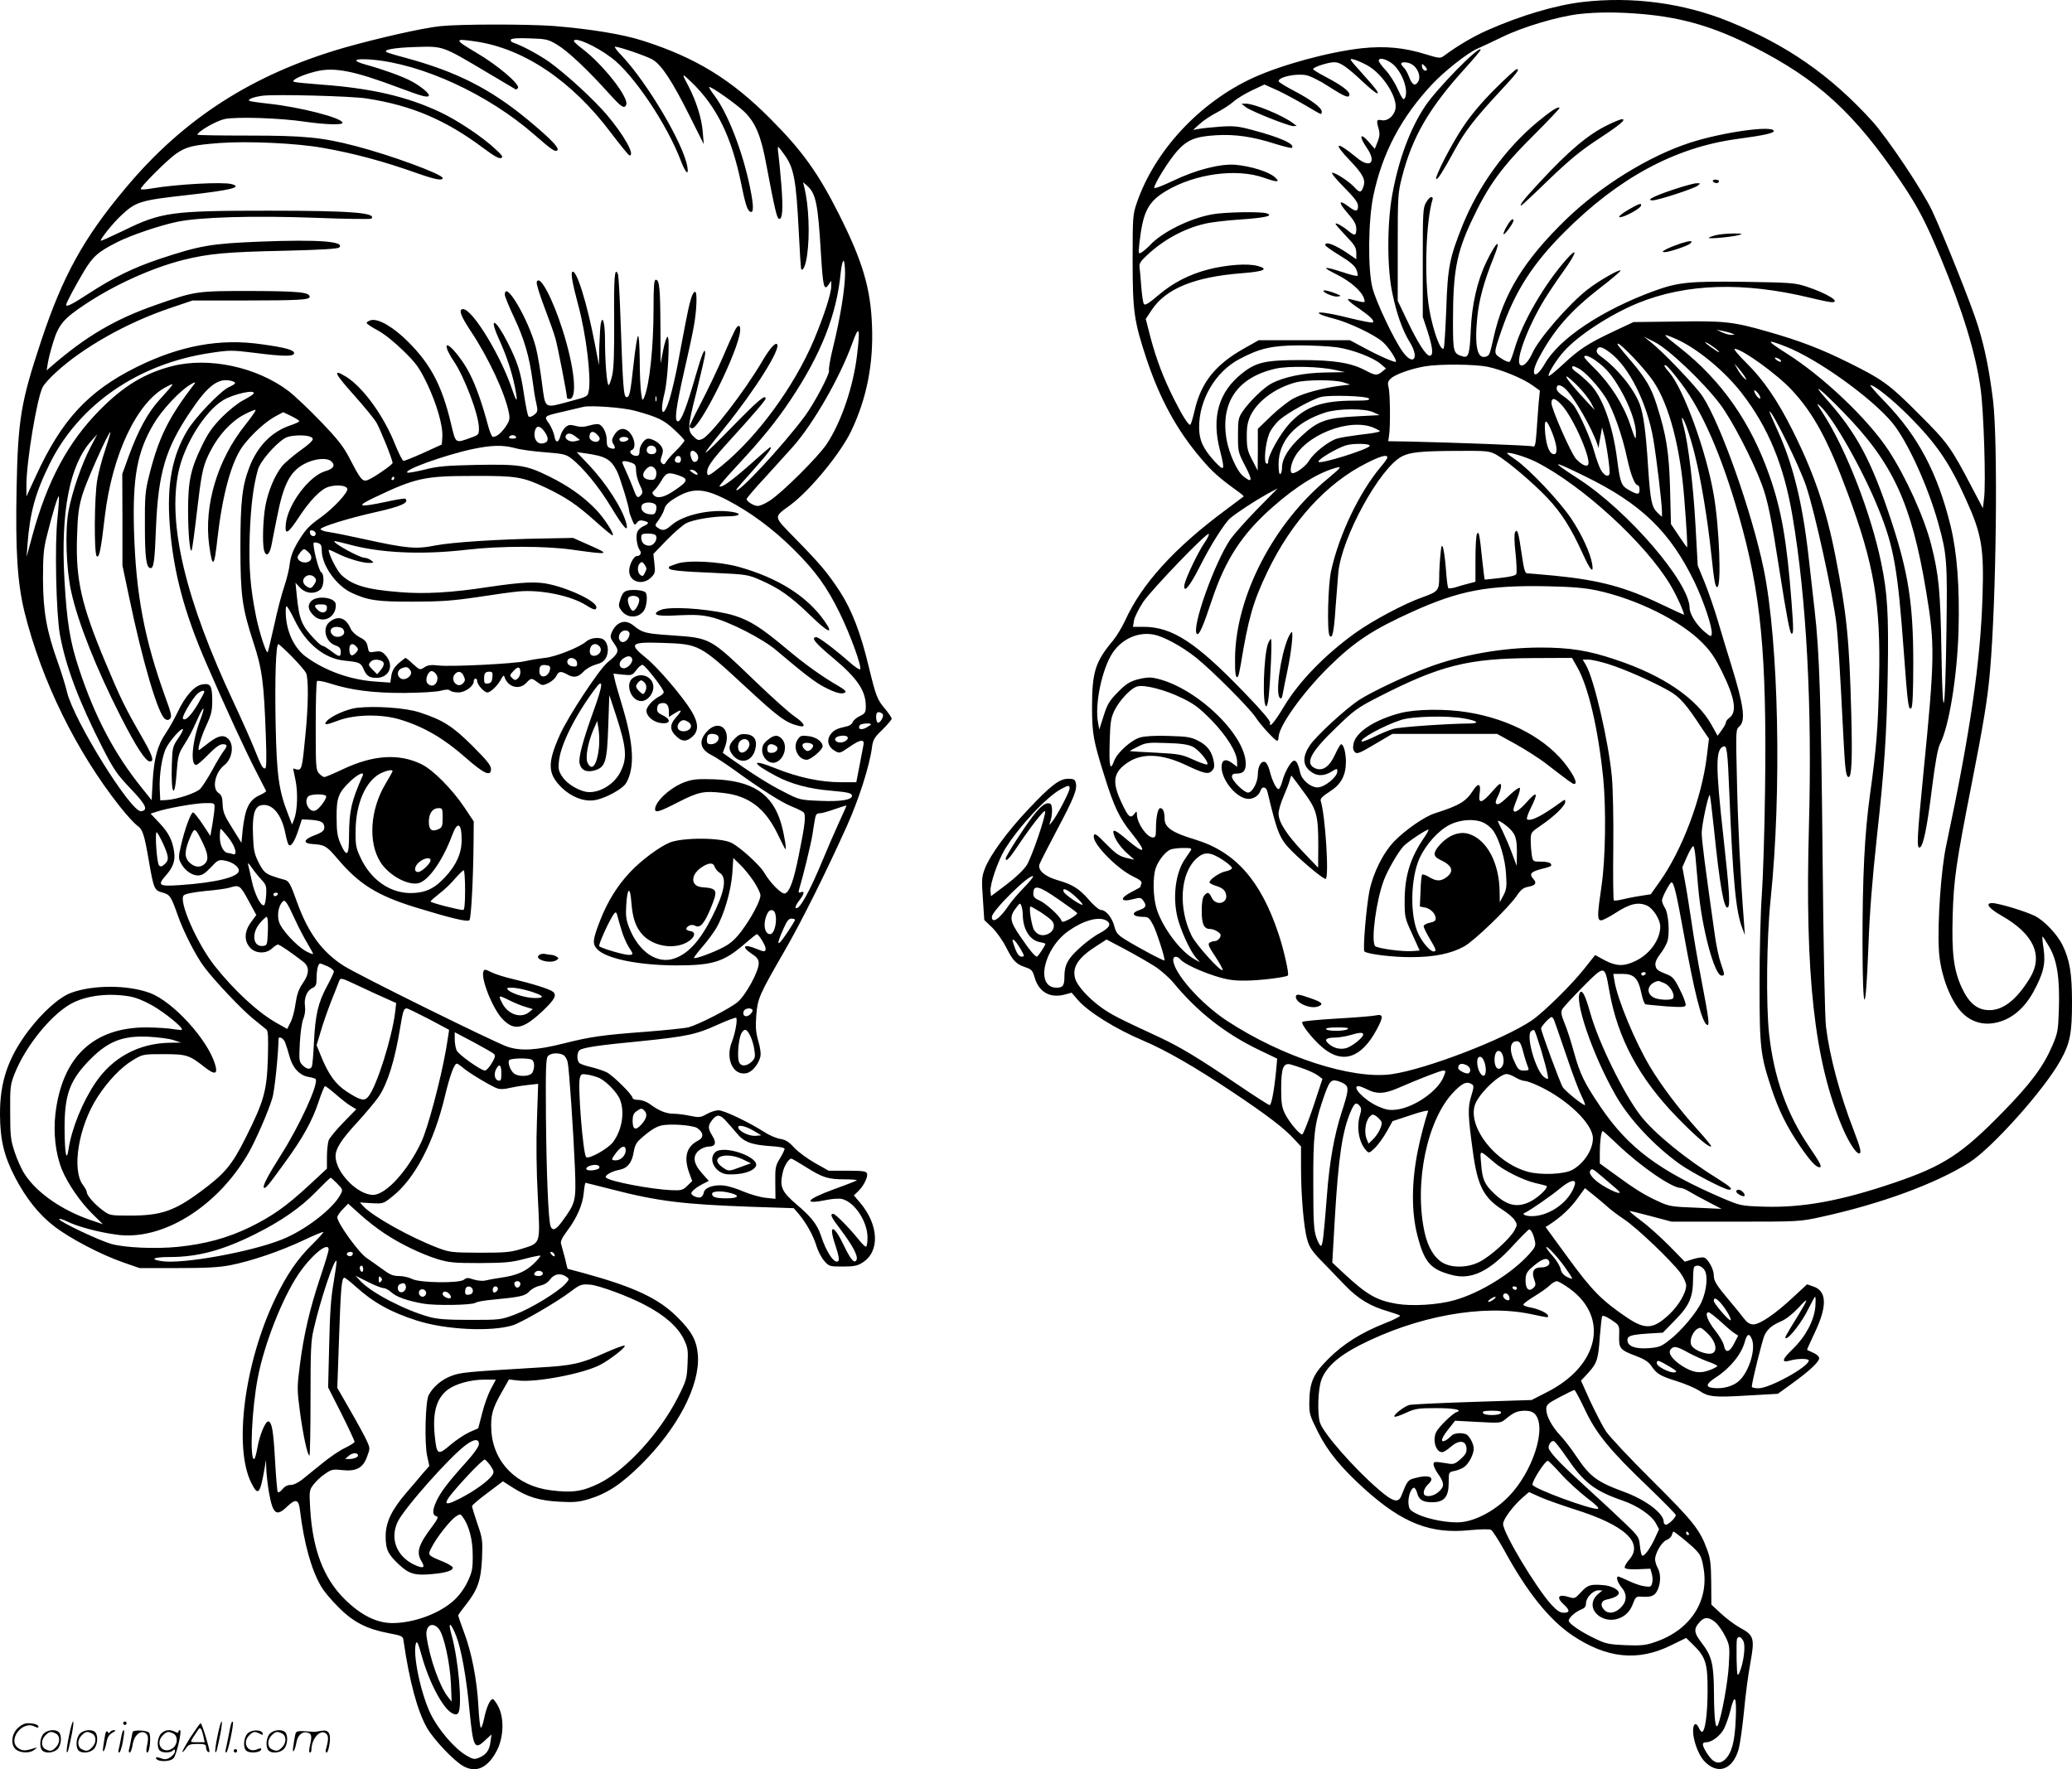 <svg version="1.0" xmlns="http://www.w3.org/2000/svg"
  viewBox="0 0 1199.701 1024.668"
 preserveAspectRatio="xMidYMid meet">
<g transform="translate(-0.702,1025.034) scale(0.1,-0.1)"
fill="#000000" stroke="none">
<path d="M9172 10239 c-156 -18 -359 -78 -551 -163 -82 -36 -176 -91 -256
-151 -19 -13 -28 -12 -100 10 -127 40 -237 50 -372 36 -191 -21 -466 -96 -632
-172 -310 -143 -569 -423 -672 -724 -23 -67 -24 -82 -24 -330 0 -299 8 -354
81 -575 78 -233 176 -412 315 -575 64 -76 106 -113 207 -186 24 -17 42 -32 40
-34 -1 -1 -48 -36 -104 -78 -297 -220 -487 -429 -583 -642 -18 -38 -49 -90
-70 -115 -102 -122 -121 -181 -121 -385 0 -155 8 -196 72 -400 55 -176 86
-243 158 -331 89 -112 80 -127 -25 -39 -70 60 -90 68 -79 33 10 -35 43 -80 83
-115 l36 -32 -35 8 c-51 11 -69 23 -130 85 -57 59 -70 66 -70 40 0 -48 138
-187 228 -230 39 -18 52 -30 48 -40 -3 -9 -6 -17 -6 -20 0 -2 -22 -15 -50 -29
-73 -37 -67 -62 9 -42 38 10 44 10 57 -8 22 -30 17 -42 -21 -55 -54 -18 -40
-40 26 -40 24 0 32 -7 54 -49 20 -41 65 -179 65 -203 0 -7 -155 75 -233 124
-39 25 -49 38 -58 74 -13 50 -49 94 -77 94 -11 0 -42 26 -71 60 -57 65 -94 88
-185 114 -70 21 -110 56 -101 89 4 12 49 101 100 197 101 190 120 238 111 276
-5 20 -12 24 -45 24 -50 0 -103 -41 -234 -181 -118 -125 -219 -264 -247 -338
-19 -49 -20 -65 -12 -177 l8 -122 47 -45 c25 -25 61 -76 80 -114 40 -79 58
-97 112 -115 34 -11 41 -19 52 -57 24 -85 87 -122 170 -102 l45 12 35 -41 c59
-69 219 -169 378 -236 134 -57 297 -151 515 -296 208 -139 307 -215 364 -279
l36 -39 0 -123 c0 -162 16 -349 36 -416 12 -44 29 -69 84 -125 38 -39 100
-103 138 -143 74 -76 145 -119 248 -148 32 -10 62 -20 67 -24 4 -4 -34 -24
-86 -44 -139 -55 -242 -120 -328 -206 -88 -88 -109 -134 -111 -250 -1 -68 2
-78 50 -174 56 -113 136 -210 275 -335 217 -194 378 -257 602 -234 64 6 116 7
125 2 9 -5 43 -58 76 -117 131 -241 259 -401 392 -492 201 -136 383 -155 576
-59 l86 42 40 -39 c74 -72 85 -109 84 -275 -1 -136 -15 -230 -33 -230 -4 0
-13 12 -19 26 -15 32 -32 22 -32 -20 0 -53 29 -134 61 -171 77 -87 168 -58
203 65 8 30 22 129 31 220 8 91 25 217 37 281 26 141 20 159 -60 202 -29 16
-79 53 -110 82 l-56 52 -1 129 c-1 107 -5 139 -23 188 -43 118 -80 164 -318
401 -128 127 -248 255 -268 285 -20 30 -60 109 -91 174 l-54 120 40 43 c53 58
60 79 69 211 5 63 11 116 14 120 7 6 39 -10 76 -38 22 -16 24 -25 22 -77 -3
-72 6 -82 98 -116 47 -18 71 -33 88 -57 31 -47 52 -59 151 -90 47 -15 103 -39
125 -53 54 -37 84 -41 281 -29 l176 10 80 58 c103 74 159 127 159 148 0 10
-14 23 -35 32 -19 8 -35 16 -35 18 0 2 20 46 45 99 73 154 70 241 -10 267
l-35 12 -83 -77 c-102 -95 -190 -155 -228 -155 -21 0 -36 10 -56 36 -15 20
-50 63 -78 96 -80 95 -95 119 -95 152 0 35 -32 94 -56 103 -9 3 -38 -1 -64 -9
l-48 -15 -88 90 c-49 49 -121 115 -162 145 -40 30 -71 56 -69 58 1 2 56 -11
122 -29 l120 -32 370 0 c365 0 372 0 495 27 345 75 669 194 860 316 133 85
435 423 528 592 55 99 66 157 66 335 0 169 -13 245 -55 332 -30 61 -104 140
-159 168 -53 27 -212 75 -248 75 -43 0 -20 -31 56 -74 184 -105 241 -229 163
-359 -76 -125 -154 -187 -235 -187 -70 0 -119 40 -161 132 -46 100 -58 199
-52 413 6 211 19 303 111 770 66 335 92 491 105 645 37 420 47 1326 18 1570
-22 177 -47 303 -88 435 -35 115 -199 524 -265 665 -57 120 -257 419 -347 519
-243 267 -495 442 -832 578 -262 106 -558 145 -843 112z m343 -70 c233 -20
419 -75 645 -190 373 -189 586 -385 854 -782 99 -147 142 -230 230 -440 127
-306 203 -553 231 -760 18 -127 31 -544 20 -632 l-7 -58 -60 114 c-126 241
-143 264 -308 429 -173 174 -210 201 -407 299 -161 80 -282 127 -472 181 -198
57 -251 63 -531 58 l-245 -3 -115 -54 c-150 -71 -199 -103 -293 -191 -43 -40
-80 -70 -83 -67 -8 8 41 89 86 140 83 94 270 216 431 282 280 114 613 124
1000 30 57 -14 112 -25 122 -25 56 0 -27 51 -148 91 -65 21 -91 23 -357 27
-325 4 -384 -2 -527 -54 -301 -111 -547 -275 -631 -423 -56 -97 -87 -66 -34
34 87 164 183 274 356 408 65 50 118 95 118 100 0 13 -125 -58 -189 -108 -110
-85 -285 -287 -322 -371 -24 -53 -55 -82 -71 -66 -27 27 46 221 141 377 24 39
74 114 113 168 76 106 83 143 12 62 -125 -142 -251 -359 -296 -510 -11 -38
-24 -74 -29 -79 -5 -5 -25 2 -49 18 -46 30 -46 25 2 166 77 223 179 382 363
566 312 313 639 490 997 539 164 22 220 35 215 48 -11 32 -298 -9 -484 -69
-238 -77 -516 -249 -717 -443 -245 -238 -364 -431 -421 -686 -22 -98 -24 -102
-41 -109 -52 -20 -70 52 -54 221 10 106 38 210 99 361 43 108 12 85 -45 -33
-53 -109 -85 -249 -91 -395 -6 -140 -13 -164 -46 -154 -55 16 -57 24 -57 203
0 284 20 392 103 572 101 216 175 319 375 517 79 79 142 146 139 148 -9 9 -49
-17 -129 -83 -184 -153 -341 -370 -434 -601 -74 -186 -85 -240 -93 -485 -5
-120 -11 -221 -15 -225 -18 -17 -61 101 -83 226 -31 178 -20 518 20 642 1 3
-3 7 -8 9 -5 2 -19 -11 -30 -30 -19 -32 -20 -52 -20 -349 l0 -315 28 -84 c30
-95 35 -141 12 -141 -21 0 -70 77 -131 205 l-54 113 0 310 c0 294 1 314 24
404 60 236 158 404 370 637 47 52 86 98 86 103 0 34 -256 -227 -323 -329 -87
-132 -152 -308 -189 -512 -30 -168 -30 -427 1 -569 25 -121 59 -216 101 -284
57 -92 21 -141 -41 -55 -50 68 -155 290 -175 369 -28 108 -25 393 5 535 52
248 161 454 341 646 70 75 205 181 260 205 19 8 85 39 145 68 121 59 320 118
445 133 108 12 227 12 365 0z m-1590 -298 c89 -49 178 -189 161 -255 -10 -40
-46 -68 -78 -62 -31 6 -33 0 -18 -52 7 -26 5 -44 -7 -74 l-16 -40 -38 44 c-48
54 -54 28 -8 -38 58 -84 20 -122 -58 -57 -120 99 -142 90 -40 -16 78 -82 93
-113 77 -155 -12 -33 -21 -33 -51 0 -30 33 -108 84 -128 84 -9 0 21 -37 67
-83 62 -63 82 -89 82 -110 0 -34 -14 -34 -57 -1 -56 42 -58 22 -4 -39 40 -46
51 -66 51 -93 0 -40 -9 -42 -47 -10 -34 28 -73 49 -73 40 0 -4 27 -35 60 -70
51 -53 60 -68 60 -99 l0 -36 -42 29 c-80 55 -138 77 -138 53 0 -5 38 -32 84
-60 60 -36 87 -60 96 -81 7 -17 10 -33 7 -37 -4 -3 -42 6 -86 21 -114 37 -126
32 -35 -13 82 -41 146 -98 159 -140 7 -22 5 -23 -21 -18 -16 4 -40 10 -53 13
-37 11 -19 -10 48 -55 62 -43 87 -68 77 -78 -3 -4 -64 8 -134 25 -123 31 -205
42 -172 23 8 -5 44 -17 80 -26 86 -22 236 -93 283 -135 32 -28 77 -95 77 -114
0 -10 -96 32 -183 79 l-84 45 -264 0 -264 0 -85 -48 c-167 -94 -250 -198 -287
-363 -10 -43 -21 -79 -25 -79 -12 0 -45 53 -92 146 -63 125 -103 231 -137 358
l-28 109 35 53 c82 123 248 191 522 212 128 10 158 24 91 42 -56 16 -179 7
-285 -20 -109 -28 -206 -77 -292 -151 -56 -48 -76 -59 -82 -49 -5 8 -11 52
-15 99 -3 47 -8 98 -10 113 -3 21 5 35 43 70 96 90 214 154 333 182 35 9 128
20 206 25 147 10 198 22 153 36 -35 11 -243 7 -314 -6 -129 -23 -291 -103
-361 -179 -16 -17 -39 -36 -49 -42 -18 -10 -18 -7 -12 53 21 184 49 239 154
303 167 100 408 133 567 77 79 -28 98 -27 62 4 -34 31 -139 63 -226 71 -88 7
-228 -28 -367 -95 -61 -29 -104 -45 -104 -38 0 23 87 162 134 214 58 64 105
83 223 90 110 7 213 -8 341 -49 52 -16 96 -27 99 -24 21 21 -65 60 -227 103
-81 22 -108 25 -185 20 -49 -4 -106 -9 -125 -13 l-35 -6 40 36 c22 20 66 49
98 65 32 17 75 44 95 62 20 18 68 47 108 66 l72 34 78 -35 c42 -20 114 -59
160 -86 46 -28 85 -50 89 -50 3 0 5 6 5 14 0 22 -61 68 -160 120 -50 26 -90
51 -90 56 0 24 97 46 159 35 23 -4 80 -32 132 -66 95 -61 119 -70 119 -45 0
19 -48 54 -137 101 -40 21 -73 41 -73 45 0 12 88 40 123 40 34 0 72 -26 169
-117 37 -35 72 -63 79 -63 13 0 -9 29 -101 131 -61 68 -63 72 -35 65 17 -4 53
-20 80 -35z m136 16 c60 -40 107 -162 79 -207 -7 -11 -16 2 -39 52 -16 37 -48
87 -70 111 -23 24 -41 49 -41 56 0 18 35 13 71 -12z m125 -12 c31 -21 48 -68
34 -94 -17 -33 -36 -25 -54 23 -9 25 -24 50 -32 56 -7 7 -14 16 -14 21 0 14
44 10 66 -6z m82 -31 c-10 -10 -28 6 -28 24 0 15 1 15 17 -1 9 -9 14 -19 11
-23z m1767 -1525 c19 -7 19 -8 -1 -8 -12 -1 -37 6 -55 14 l-34 16 35 -7 c19
-4 44 -10 55 -15z m-328 -30 c122 -52 286 -187 386 -317 152 -197 242 -414
292 -707 82 -480 115 -1103 96 -1795 -24 -866 31 -1364 193 -1748 35 -83 79
-152 97 -152 16 0 10 27 -32 137 -79 204 -138 424 -159 594 -7 49 -15 455 -20
984 -9 902 -18 1188 -46 1430 -8 72 -24 211 -35 310 -36 319 -92 544 -185 744
-24 52 -43 96 -41 98 12 11 173 -317 211 -430 50 -147 154 -622 175 -792 10
-79 22 -276 41 -655 10 -196 15 -240 31 -240 17 0 22 104 15 364 -11 432 -26
580 -92 917 -53 271 -124 480 -248 727 -86 172 -169 294 -268 391 -45 44 -75
81 -67 81 42 0 247 -148 331 -239 125 -134 209 -289 321 -591 156 -420 194
-643 184 -1085 -6 -283 -15 -395 -53 -670 -31 -224 -43 -474 -43 -855 1 -428
18 -440 34 -25 8 211 22 385 50 645 43 391 56 586 62 930 6 357 -1 474 -38
652 -59 285 -202 655 -334 860 -42 65 -44 70 -16 44 78 -75 245 -370 336 -596
88 -218 110 -344 145 -822 23 -312 27 -345 44 -328 7 7 11 91 11 263 0 336
-28 519 -126 817 -115 351 -201 512 -379 711 -96 108 -25 52 105 -83 283 -291
390 -525 474 -1029 52 -312 51 -387 -15 -1054 -38 -388 -40 -439 -21 -433 20
7 43 120 71 349 19 149 33 225 46 251 52 100 99 389 107 653 7 257 -8 453 -46
610 -75 305 -186 516 -378 716 -53 54 -91 99 -87 99 25 0 130 -85 224 -179
161 -163 234 -269 330 -483 91 -200 105 -282 96 -558 -11 -378 -71 -791 -210
-1445 -30 -138 -51 -440 -43 -600 5 -117 46 -247 104 -332 48 -72 120 -108
199 -100 99 10 184 74 243 180 59 108 73 164 61 250 -6 38 -9 71 -7 73 2 2 19
-25 39 -59 46 -78 62 -182 56 -365 -4 -117 -6 -133 -37 -206 -53 -123 -124
-219 -286 -385 -239 -245 -344 -313 -628 -410 -312 -106 -534 -147 -763 -139
-125 4 -132 6 -229 47 -372 160 -550 293 -711 531 -94 139 -118 188 -154 317
-16 59 -40 135 -54 167 -19 47 -22 64 -14 80 6 12 60 70 120 131 129 129 126
129 153 -23 48 -274 172 -506 393 -733 105 -108 186 -178 197 -168 2 3 -34 47
-81 99 -106 118 -205 249 -272 360 -88 147 -190 393 -207 498 l-7 42 52 0 c67
0 92 -24 110 -109 7 -34 18 -65 24 -67 6 -2 60 -7 120 -12 87 -6 109 -5 113 6
3 7 -11 47 -32 88 -31 64 -43 78 -74 90 -58 23 -66 30 -69 56 -2 15 8 38 27
62 16 20 35 53 42 73 15 47 7 165 -15 197 -9 14 -16 33 -16 42 0 17 46 104 55
104 14 0 29 -64 70 -291 63 -350 105 -515 135 -534 17 -10 12 32 -29 246 -22
113 -49 270 -60 350 -12 79 -28 183 -37 230 l-16 87 27 61 c15 34 31 61 36 61
4 0 10 -28 13 -62 3 -35 10 -116 16 -180 20 -232 94 -508 135 -508 19 0 19 4
-4 71 -11 30 -27 104 -35 164 -57 401 -76 549 -76 591 0 46 39 228 47 220 2
-2 13 -91 24 -197 33 -322 58 -467 80 -454 15 10 10 88 -26 415 -45 404 -45
502 1 517 20 7 24 -23 34 -270 21 -511 38 -688 75 -782 l15 -40 -5 70 c-21
272 -36 582 -41 830 -7 288 -7 290 15 309 36 33 25 119 -47 352 -22 71 -57
185 -77 254 -20 69 -55 170 -77 225 l-41 100 -13 235 c-13 232 -41 465 -68
568 -8 28 -12 52 -10 52 11 0 45 -97 73 -208 37 -147 75 -379 96 -576 17 -161
23 -196 35 -196 25 0 12 350 -20 533 -43 254 -175 616 -259 712 -28 31 -34 46
-18 39 8 -3 47 -49 87 -102 124 -164 235 -419 335 -768 128 -447 162 -800 152
-1579 -3 -247 -12 -526 -19 -620 -7 -93 -13 -323 -13 -510 0 -377 5 -415 70
-612 42 -126 90 -223 168 -336 55 -80 89 -117 109 -117 17 0 5 24 -59 118
-130 190 -205 402 -233 657 -18 169 -14 554 9 775 65 626 47 1490 -40 1915
-69 332 -249 840 -354 1000 -40 60 -225 254 -300 314 l-40 32 65 -33 c80 -41
283 -234 376 -358 67 -88 188 -320 242 -465 34 -90 56 -199 101 -490 44 -281
62 -375 72 -375 11 0 11 28 -1 186 -27 352 -58 530 -126 725 -108 311 -279
556 -521 746 -104 81 -107 87 -26 52z m251 -73 c9 -11 -4 -5 -30 14 -27 18
-48 35 -48 37 0 8 62 -33 78 -51z m389 27 c183 -71 499 -298 618 -443 86 -105
205 -365 265 -581 50 -179 53 -221 47 -629 -7 -498 -22 -554 -29 -110 -6 347
-15 442 -59 615 -41 160 -146 392 -248 548 -120 182 -379 428 -592 562 -118
75 -119 84 -2 38z m-881 -65 c44 -46 96 -108 116 -139 90 -136 154 -379 177
-675 14 -175 20 -284 16 -284 -1 0 -23 30 -48 68 l-45 67 -5 200 c-6 216 -21
313 -77 489 -33 103 -62 152 -146 252 -82 96 -88 104 -77 104 6 0 46 -37 89
-82z m-1719 61 c87 -12 209 -58 255 -97 l30 -26 -22 -18 c-29 -24 -40 -23 -95
6 -84 45 -182 61 -375 61 -205 0 -259 -12 -340 -76 -136 -107 -179 -253 -130
-444 31 -122 28 -129 -31 -66 -67 74 -89 123 -89 197 0 161 95 321 232 394
119 63 186 79 345 80 78 0 177 -5 220 -11z m1581 -30 c110 -81 216 -292 252
-503 19 -113 50 -373 50 -422 l0 -27 -25 23 c-35 33 -42 70 -55 260 -13 208
-27 311 -49 370 -35 91 -130 208 -225 276 -20 14 -27 26 -23 38 9 24 28 20 75
-15z m-79 -49 c59 -43 93 -84 141 -167 53 -92 90 -196 89 -253 0 -43 -2 -41
-33 51 -38 114 -115 235 -205 324 -34 33 -61 63 -61 67 0 16 28 7 69 -22z
m1061 10 c8 -5 12 -11 9 -14 -3 -3 -14 1 -25 9 -21 16 -8 20 16 5z m-1689 -44
c84 -18 205 -68 260 -108 l42 -30 -7 -71 c-3 -40 -9 -114 -12 -165 -6 -79 -9
-92 -23 -87 -14 6 -451 22 -716 28 l-120 2 5 35 c8 55 6 242 -3 277 -7 26 -4
35 14 52 26 24 120 57 199 70 87 14 288 12 361 -3z m1491 -61 c10 -19 10 -19
-8 -3 -10 9 -27 32 -37 50 l-18 33 26 -30 c14 -16 31 -39 37 -50z m-2372 42
l55 -12 -115 -2 c-123 -2 -235 -25 -308 -62 -46 -23 -132 -107 -171 -165 -24
-36 -26 -49 -26 -137 0 -95 1 -99 42 -178 44 -84 41 -101 -10 -60 -37 28 -83
131 -98 213 -37 215 63 361 283 411 73 17 260 13 348 -8z m1408 9 c37 -19 113
-101 156 -169 42 -66 97 -220 124 -350 21 -97 45 -157 62 -157 6 0 10 -11 10
-25 0 -31 -11 -31 -61 -3 -45 25 -51 41 -69 180 -25 196 -86 365 -160 437 -25
25 -58 54 -73 64 -15 10 -27 22 -27 27 0 13 6 13 38 -4z m-6 -101 c30 -30 64
-74 77 -97 l22 -43 -56 60 c-77 83 -118 135 -107 135 5 0 34 -25 64 -55z
m-1357 21 l40 -13 -60 -7 c-94 -12 -208 -42 -264 -71 -29 -14 -88 -60 -132
-102 l-79 -76 0 -121 -1 -121 -31 60 c-27 51 -32 71 -32 135 -1 56 5 86 20
120 40 86 143 163 261 195 61 17 226 17 278 1z m1286 -38 c49 -46 154 -228
184 -319 l8 -24 3 25 c3 14 7 41 11 60 l6 35 8 -30 c16 -53 41 -225 35 -240
-8 -21 -34 -7 -52 28 -9 17 -25 62 -36 101 -21 77 -84 218 -118 267 -12 16
-40 41 -61 55 -24 15 -39 32 -39 44 0 26 21 25 51 -2z m1115 -25 c16 -21 18
-37 4 -28 -13 8 -33 45 -24 45 4 0 13 -8 20 -17z m-2254 -30 c10 -10 -7 -13
-83 -13 -188 0 -283 -34 -375 -132 -55 -60 -124 -183 -124 -221 0 -11 -4 -15
-11 -11 -16 9 -5 119 17 173 9 23 36 59 60 80 47 41 188 119 239 132 48 13
262 6 277 -8z m1123 -45 c69 -81 170 -317 146 -341 -11 -11 -39 4 -69 36 -28
30 -142 289 -142 323 0 36 24 30 65 -18z m-1097 -35 l37 -17 -135 -7 c-174 -9
-223 -26 -318 -115 -74 -68 -112 -130 -112 -182 0 -17 -4 -34 -10 -37 -6 -4
-10 17 -10 56 0 137 97 244 270 300 75 24 227 25 278 2z m1036 -118 c29 -74
34 -125 11 -125 -25 0 -43 42 -51 118 -8 91 5 94 40 7z m-1029 26 c38 -18 39
-19 15 -24 -14 -4 -63 -11 -110 -16 -47 -6 -102 -15 -122 -21 -47 -14 -134
-82 -160 -126 -19 -32 -73 -74 -97 -74 -15 0 -14 34 3 74 60 144 331 252 471
187z m-27 -103 c-7 -20 -283 -106 -296 -93 -11 11 101 78 158 96 43 13 142 11
138 -3z m731 -50 c61 -34 213 -162 298 -252 81 -86 136 -173 203 -320 45 -100
67 -124 55 -58 -11 61 -58 164 -118 255 -64 98 -242 287 -322 343 -30 20 -54
38 -52 40 9 9 107 -21 166 -50 268 -135 638 -474 781 -716 37 -62 85 -170 76
-170 -2 0 -59 27 -127 59 -210 101 -359 141 -619 167 -80 7 -152 14 -161 14
-12 0 -19 24 -32 116 -18 124 -25 146 -38 121 -5 -8 -4 -60 3 -120 6 -57 8
-111 5 -120 -4 -10 -31 -17 -94 -24 -48 -6 -89 -10 -90 -9 -1 1 -6 48 -13 106
-16 157 -20 176 -31 159 -5 -8 -9 -73 -9 -146 l0 -132 -42 -11 c-24 -6 -58
-16 -76 -22 -18 -5 -36 -7 -39 -4 -4 3 -10 52 -14 109 -4 56 -12 113 -17 126
-7 20 -10 12 -15 -45 -4 -38 -7 -96 -7 -130 0 -73 -7 -81 -100 -114 -102 -36
-286 -134 -385 -205 -178 -128 -330 -285 -417 -432 -50 -84 -84 -123 -77 -90
3 12 -47 70 -149 176 -280 291 -418 381 -584 381 l-61 0 6 37 c4 21 28 69 54
108 51 74 368 404 379 393 3 -4 -8 -28 -26 -53 -35 -51 -104 -194 -114 -237
-4 -17 -2 -28 4 -28 12 0 47 54 95 150 53 105 133 231 164 258 37 32 146 103
216 142 l60 32 -121 -123 c-66 -68 -135 -146 -153 -172 -92 -136 -227 -515
-194 -548 12 -12 36 42 87 196 78 234 174 382 350 537 142 126 275 207 380
232 22 5 9 -9 -58 -65 -315 -259 -534 -682 -538 -1040 -1 -92 4 -121 17 -107
3 3 10 34 16 69 44 269 72 366 155 539 139 290 343 513 575 629 79 40 119 51
119 32 0 -5 -16 -29 -37 -53 -126 -150 -243 -395 -289 -605 -18 -82 -24 -348
-9 -373 16 -26 26 20 35 162 6 79 13 170 16 203 20 204 240 605 368 672 46 24
109 31 312 32 180 1 193 0 233 -21z m511 -124 c329 -160 498 -323 640 -618 53
-112 103 -262 98 -296 -3 -20 -5 -19 -46 15 -44 39 -82 100 -82 134 0 148
-357 563 -645 749 -164 106 -157 110 35 16z m72 -663 c232 -50 484 -175 609
-301 51 -51 77 -90 117 -171 75 -153 88 -234 41 -267 -10 -7 -19 -19 -19 -26
0 -6 -11 -27 -24 -44 l-24 -33 -35 63 c-86 154 -281 287 -556 378 -156 53
-265 70 -434 70 -218 0 -457 -42 -654 -116 -124 -46 -321 -139 -394 -186 -78
-50 -252 -210 -289 -266 -41 -62 -41 -111 1 -146 37 -32 80 -33 125 -5 33 20
34 20 34 1 0 -32 -74 -92 -114 -92 -41 0 -92 43 -101 86 -11 51 -24 74 -38 68
-19 -7 -53 -69 -66 -121 -7 -24 -16 -43 -21 -43 -13 0 -37 48 -51 104 -6 26
-19 50 -27 53 -22 9 -42 -25 -42 -71 0 -47 -32 -106 -57 -106 -23 0 -93 69
-93 92 0 13 8 18 28 18 37 0 52 17 52 56 0 174 -302 456 -533 498 -25 5 -58 1
-95 -9 -46 -13 -68 -28 -114 -75 -48 -49 -60 -69 -81 -136 l-25 -79 -7 39
c-21 106 23 313 84 405 55 82 148 123 238 106 58 -11 163 -68 246 -134 91 -73
306 -288 344 -345 30 -46 113 -136 125 -136 4 0 8 9 8 20 0 63 138 257 291
408 150 147 253 215 485 320 273 123 434 153 774 147 149 -3 218 -9 292 -24z
m-113 -444 c65 -114 122 -359 151 -646 17 -176 13 -468 -10 -621 -25 -171 -26
-200 -2 -200 9 0 48 20 85 44 81 53 131 64 181 41 36 -17 76 -81 76 -121 0
-76 -62 -162 -145 -200 -67 -32 -110 -30 -177 5 l-55 30 -62 -78 c-72 -92
-236 -253 -304 -300 -162 -110 -611 -283 -812 -312 -229 -32 -634 99 -955 310
-153 101 -310 279 -310 353 0 22 23 23 41 2 20 -24 114 -69 207 -98 64 -20
103 -26 170 -25 80 0 236 19 246 30 8 8 -23 147 -54 240 -102 308 -249 475
-480 546 -137 41 -180 71 -180 122 0 39 -9 61 -25 61 -14 0 -25 -52 -25 -122
0 -40 -3 -48 -18 -48 -34 0 -92 83 -92 132 -1 21 -2 22 -14 6 -23 -31 -36 -20
-72 57 -61 127 -53 182 34 240 83 55 195 50 332 -14 110 -52 133 -57 154 -35
13 13 16 26 11 53 -11 59 -37 94 -90 121 -43 22 -66 25 -170 28 -72 3 -138 -1
-164 -8 -53 -14 -135 -88 -153 -136 -23 -64 -30 -35 -26 104 3 119 7 143 27
186 30 61 97 132 134 141 41 11 161 -20 257 -67 69 -33 101 -57 170 -127 89
-91 150 -189 150 -243 l0 -29 -29 22 c-38 28 -61 19 -61 -23 0 -71 76 -169
142 -183 34 -8 73 14 83 45 9 29 34 25 41 -7 57 -239 70 -271 142 -343 72 -71
180 -160 194 -160 22 0 -1 367 -28 452 -4 12 10 27 51 53 67 42 94 93 95 172
0 53 -13 103 -28 103 -4 0 -20 -27 -35 -60 -32 -69 -69 -96 -111 -81 -67 26
-35 91 116 236 104 101 124 116 243 177 363 186 521 225 902 227 l222 1 30
-53z m181 17 c92 -29 245 -96 344 -151 69 -38 104 -78 200 -225 l38 -56 -12
-99 c-29 -244 -143 -546 -274 -730 l-51 -72 -70 -11 c-38 -6 -85 -16 -104 -21
-19 -4 -37 -6 -40 -3 -3 3 -5 139 -3 302 2 165 -2 348 -8 412 -19 205 -103
567 -150 648 l-19 32 34 0 c19 0 70 -12 115 -26z m-2408 -478 c36 -17 97 -91
85 -103 -4 -3 -39 9 -79 27 -68 31 -84 34 -218 41 -80 4 -147 8 -150 9 -3 1
18 13 45 26 46 23 59 25 165 21 83 -2 125 -8 152 -21z m641 -259 c78 -105 87
-137 87 -315 l-1 -127 -86 90 c-96 101 -143 174 -143 223 0 19 13 64 29 100
16 37 33 80 36 95 4 15 9 27 10 25 2 -2 32 -42 68 -91z m-1353 17 c0 -20 -73
-159 -102 -194 -16 -20 -18 -21 -12 -5 16 43 17 105 1 111 -25 9 -53 -12 -103
-77 -51 -67 -154 -227 -154 -241 0 -22 21 -1 65 65 77 116 159 221 163 209 7
-21 -77 -266 -106 -312 -17 -27 -64 -72 -118 -113 l-89 -67 -3 28 c-4 40 42
174 83 243 80 130 242 305 325 349 44 24 50 24 50 4z m703 -357 c-4 -7 -20
-30 -35 -52 -59 -86 -74 -240 -37 -361 25 -81 72 -179 103 -213 l21 -24 -34
19 c-82 46 -186 187 -218 294 -20 67 -22 182 -4 233 15 44 56 95 85 107 12 5
45 9 74 9 40 1 51 -2 45 -12z m187 -59 c27 -18 50 -38 50 -45 0 -7 -16 -15
-36 -19 -34 -6 -94 -47 -94 -64 0 -5 19 -15 43 -22 30 -10 45 -22 51 -41 20
-57 -56 -80 -82 -24 -15 31 -24 34 -43 10 -9 -10 -14 -42 -14 -88 0 -78 13
-105 49 -105 12 0 32 -7 44 -16 18 -12 20 -19 12 -35 -6 -10 -18 -19 -28 -19
-9 0 -23 -4 -31 -9 -12 -8 -6 -23 33 -81 26 -40 45 -74 42 -78 -12 -11 -152
145 -179 198 -80 162 -67 366 31 451 43 38 78 36 152 -13z m-1157 -161 c-33
-34 -70 -78 -83 -97 -53 -80 -100 -113 -100 -70 0 35 221 253 239 235 2 -3
-22 -34 -56 -68z m205 -67 c55 -38 103 -73 106 -78 2 -4 -16 -19 -41 -33 -38
-20 -47 -22 -51 -9 -8 25 -92 101 -128 116 -25 10 -34 21 -34 37 0 56 28 50
148 -33z m99 15 c26 -24 43 -44 37 -45 -16 0 -101 59 -108 75 -11 29 22 15 71
-30z m-308 -106 c2 -82 41 -144 98 -155 18 -3 33 -8 33 -10 0 -9 -43 -74 -49
-74 -12 0 -44 39 -100 122 -58 85 -61 110 -18 164 19 25 21 26 28 8 4 -10 8
-35 8 -55z m104 18 c29 -19 58 -41 65 -50 21 -24 11 -60 -21 -75 -33 -16 -62
-8 -82 21 -15 24 -33 137 -21 137 4 0 30 -15 59 -33z m378 -47 c34 -19 22 -43
-36 -74 -30 -15 -84 -55 -119 -88 -67 -61 -86 -97 -86 -165 0 -51 -9 -63 -45
-63 -126 0 -76 229 72 331 85 59 170 82 214 59z m-493 -169 c22 -39 22 -41 4
-41 -13 0 -24 13 -36 43 -9 23 -16 46 -16 51 0 16 25 -13 48 -53z m773 -96
c36 -23 86 -67 110 -96 139 -169 301 -296 497 -390 l104 -50 -6 -67 c-11 -115
-27 -202 -38 -202 -5 0 -91 55 -191 123 -221 150 -326 213 -443 268 -242 112
-282 133 -340 174 -75 54 -141 127 -152 169 -18 65 18 120 123 187 l59 38 106
-56 c58 -31 135 -75 171 -98z m2844 -45 c-3 -5 -10 -10 -16 -10 -5 0 -9 5 -9
10 0 6 7 10 16 10 8 0 12 -4 9 -10z m109 -54 c33 -14 63 -66 50 -87 -7 -13
-78 -11 -108 2 -54 25 -41 84 22 98 1 1 18 -5 36 -13z m-639 -213 c4 -10 36
-102 71 -205 34 -103 75 -210 89 -237 14 -28 22 -51 19 -51 -14 0 -114 81
-128 103 -15 22 -126 324 -126 341 0 12 50 66 61 66 4 0 10 -8 14 -17z m-75
-173 c17 -58 34 -121 37 -140 6 -34 6 -34 -18 -19 -47 31 -106 231 -79 265 7
8 17 11 21 7 4 -4 21 -55 39 -113z m-109 8 c14 -53 25 -88 34 -110 6 -15 2
-18 -24 -18 -25 0 -34 6 -49 38 -39 76 -35 132 8 132 14 0 22 -11 31 -42z
m-108 -68 c2 -38 -27 -65 -43 -40 -14 21 -12 74 2 88 18 18 39 -7 41 -48z
m-113 -6 c15 -37 12 -84 -3 -84 -18 0 -37 43 -37 80 0 38 27 40 40 4z m-1040
-45 c30 -11 66 -28 80 -39 l24 -18 -53 -161 c-30 -89 -59 -161 -64 -161 -16 0
-76 72 -100 120 -18 38 -22 61 -22 145 0 119 12 150 53 141 15 -4 52 -16 82
-27z m941 21 c20 -11 25 -35 10 -45 -13 -8 -61 16 -61 30 0 25 20 31 51 15z
m-136 -67 c-33 -82 -170 -177 -272 -189 -41 -5 -61 -2 -112 21 -76 35 -152
115 -108 115 7 0 30 -9 52 -20 52 -27 97 -25 170 6 144 62 251 103 268 104 16
0 16 -3 2 -37z m417 -3 c18 -11 42 -20 53 -20 11 0 48 -13 83 -30 166 -78 312
-220 312 -302 0 -67 -53 -148 -121 -184 -48 -25 -178 -30 -252 -11 -198 52
-368 279 -303 405 35 68 138 162 177 162 10 0 33 -9 51 -20z m-986 -41 c21
-17 18 -41 -21 -161 -43 -133 -71 -290 -85 -481 -19 -244 -25 -292 -35 -292
-5 0 -18 23 -27 50 -14 42 -17 92 -17 305 -1 280 6 342 50 475 41 123 50 136
90 125 17 -5 37 -14 45 -21z m733 2 c13 -8 12 -18 -4 -70 -20 -66 -19 -110 10
-320 26 -196 62 -267 170 -336 30 -19 62 -46 71 -60 17 -26 17 -29 -1 -62 -26
-47 -137 -148 -200 -180 -68 -36 -164 -38 -218 -4 -47 29 -82 89 -101 171 -63
286 13 656 168 816 51 53 76 63 105 45z m-649 -126 c10 -12 10 -24 1 -54 -21
-70 -6 -157 35 -202 17 -19 18 -19 52 13 18 18 49 60 68 94 l34 61 106 35 c64
22 103 30 100 23 -14 -38 -47 -161 -60 -230 -37 -183 -37 -356 -2 -491 40
-155 76 -196 200 -228 113 -30 217 21 356 173 46 50 87 91 91 91 11 0 25 -29
33 -67 6 -27 2 -37 -31 -74 -101 -113 -285 -227 -435 -269 -94 -27 -244 -36
-334 -21 -117 20 -174 53 -309 179 l-64 60 14 244 c22 374 44 519 95 636 20
45 30 51 50 27z m124 -88 c12 -18 -15 -75 -51 -109 l-22 -21 -12 29 c-14 37
-6 100 17 125 15 17 20 17 38 6 11 -8 24 -21 30 -30z m1369 -135 c133 -127
314 -252 366 -252 9 0 32 -10 51 -22 19 -11 69 -39 110 -60 l75 -39 -150 7
c-138 5 -155 8 -215 36 -80 36 -139 73 -252 156 l-88 64 0 63 c0 62 8 125 17
125 2 0 41 -35 86 -78z m-713 -105 c52 -45 164 -101 235 -118 28 -6 56 -14 64
-16 21 -5 -43 -68 -94 -93 -74 -36 -134 -22 -208 49 -54 51 -68 82 -74 170 -7
86 -14 85 77 8z m623 -81 c29 -25 66 -56 82 -70 43 -36 12 -32 -59 7 -63 35
-103 77 -92 96 10 16 13 15 69 -33z m-158 -48 c-28 -94 -139 -177 -241 -181
-41 -2 -71 11 -47 20 22 8 155 100 206 143 56 46 92 54 82 18z m185 -123 c19
-18 64 -52 100 -76 73 -48 274 -240 326 -310 19 -26 34 -59 34 -73 0 -43 -44
-118 -99 -169 -91 -85 -137 -89 -243 -18 -146 99 -202 155 -340 344 l-132 181
24 15 c67 44 123 97 161 151 l43 59 45 -36 c25 -20 62 -51 81 -68z m-244 -351
c24 -34 44 -64 44 -68 0 -4 -14 1 -30 9 -20 10 -33 26 -37 45 -3 17 -23 50
-44 74 -22 24 -39 48 -39 52 0 15 62 -51 106 -112z m-89 30 c7 -19 -13 -34
-48 -34 -41 0 -55 -24 -40 -67 11 -30 11 -37 -2 -50 -26 -27 -47 -9 -47 40 0
34 6 48 28 69 62 57 98 71 109 42z m899 -49 c21 -32 13 -116 -16 -183 -27 -61
-119 -171 -186 -222 -49 -39 -61 -43 -124 -48 -76 -5 -120 12 -120 47 0 25 20
31 120 38 l85 5 72 74 c82 83 103 133 103 239 0 34 3 65 7 68 14 15 43 6 59
-18z m-779 -109 c230 -169 166 -449 -136 -600 l-86 -44 -340 -11 c-187 -6
-351 -14 -365 -17 -29 -6 -98 -59 -89 -68 3 -4 32 6 65 21 54 25 70 28 176 28
105 0 156 -10 119 -23 -24 -8 -102 -84 -118 -115 -23 -46 -3 -117 34 -117 9 0
31 14 50 31 47 41 87 38 91 -7 2 -25 -4 -37 -34 -64 -33 -29 -41 -32 -78 -25
-76 12 -81 12 -78 -10 2 -11 12 -32 23 -47 38 -53 40 -74 13 -101 -24 -25 -59
-37 -82 -29 -20 6 -13 40 14 66 45 41 6 59 -79 35 -38 -10 -42 -15 -76 -101
-17 -45 -49 -36 -132 36 -143 123 -323 329 -340 389 -15 53 -11 189 8 243 25
73 97 139 220 202 331 170 715 240 992 182 110 -23 101 -22 101 -10 0 14 -55
40 -102 48 -22 4 -40 11 -41 16 -1 5 27 26 63 48 36 22 76 50 90 64 13 13 32
24 41 24 9 0 43 -20 76 -44z m-307 4 c0 -5 -4 -10 -9 -10 -6 0 -13 5 -16 10
-3 6 1 10 9 10 9 0 16 -4 16 -10z m-46 -46 c4 -9 4 -19 2 -22 -10 -9 -36 8
-36 23 0 20 26 19 34 -1z m-88 -19 c-11 -8 -25 -15 -30 -15 -6 0 -2 7 8 15 11
8 25 15 30 15 6 0 2 -7 -8 -15z m1862 -43 c-8 -82 -57 -173 -130 -244 -64 -61
-69 -83 -15 -67 41 12 107 12 107 0 0 -36 -226 -161 -291 -161 -21 0 -39 4
-39 9 0 26 62 275 74 299 19 37 43 57 96 80 28 12 67 43 100 78 60 66 60 57
-1 -43 -77 -125 -81 -133 -71 -133 20 0 94 96 128 167 20 40 38 73 41 73 3 0
3 -26 1 -58z m-544 17 c30 -36 60 -89 53 -95 -7 -7 -97 97 -97 112 0 23 16 16
44 -17z m-6 -101 c31 -29 67 -60 80 -68 l23 -15 -23 -45 c-27 -53 -50 -58 -59
-14 -3 18 -27 59 -53 91 -43 55 -60 103 -36 103 6 0 36 -24 68 -52z m-73 -71
c55 -55 60 -117 10 -117 -37 0 -92 25 -104 48 -18 33 17 102 52 102 5 0 24
-15 42 -33z m256 -34 c23 -60 -19 -192 -77 -242 -34 -30 -93 -46 -149 -39 -45
5 -40 24 17 61 83 54 149 135 168 208 13 46 26 50 41 12z m-368 -77 c34 -18
86 -42 115 -52 28 -10 52 -21 52 -25 0 -4 -20 -15 -45 -24 -55 -21 -95 -15
-158 24 -58 38 -84 75 -67 96 18 22 35 19 103 -19z m-113 -78 c45 -27 51 -33
33 -36 -28 -4 -103 34 -103 53 0 21 8 19 70 -17z m-487 -250 c66 -141 146
-238 368 -450 87 -84 159 -157 159 -162 0 -15 -42 -56 -57 -56 -7 0 -13 7 -13
16 0 50 -105 129 -232 175 -153 56 -196 88 -272 202 -30 45 -73 101 -95 124
-48 51 -81 112 -81 151 0 27 8 34 78 71 42 22 80 41 85 41 4 0 31 -51 60 -112z
m-485 -20 c-3 -8 -23 -13 -53 -13 -30 0 -50 5 -52 13 -4 9 11 12 52 12 41 0
56 -3 53 -12z m197 -8 c70 -77 -14 -337 -155 -479 -77 -79 -185 -137 -270
-146 -68 -8 -198 16 -260 48 -41 21 -45 27 -48 63 -2 39 15 86 32 88 5 0 13
-12 18 -29 10 -41 33 -55 88 -55 69 0 95 31 95 113 0 61 0 61 32 68 18 3 43
13 56 22 27 17 57 74 57 107 0 29 -26 76 -45 84 -30 11 -72 6 -85 -10 -8 -8
-21 -19 -31 -25 -34 -18 -29 9 12 61 l41 52 132 -7 c130 -7 132 -7 161 17 47
39 67 47 111 48 28 0 46 -6 59 -20z m180 -246 c102 -150 162 -197 326 -254 86
-29 169 -86 193 -131 l19 -35 -25 -55 c-29 -62 -63 -107 -74 -97 -4 4 -9 30
-12 57 -4 47 -9 55 -81 124 -42 41 -146 138 -231 215 -137 125 -189 177 -214
219 -10 17 11 53 28 47 7 -3 39 -43 71 -90z m-31 -99 c37 -42 105 -103 149
-138 56 -42 77 -63 65 -65 -37 -7 -378 119 -378 140 0 25 73 138 89 138 4 0
38 -34 75 -75z m76 -205 c296 -92 407 -195 319 -294 -17 -20 -28 -40 -24 -46
4 -7 35 -10 77 -8 l71 3 8 -30 c5 -16 6 -40 2 -53 -5 -21 -10 -24 -42 -19 -21
2 -62 16 -93 31 -30 14 -58 26 -61 26 -15 0 -5 -34 18 -62 34 -40 33 -82 -4
-119 -33 -32 -71 -38 -95 -13 -25 25 -20 53 12 60 47 10 72 23 72 39 0 19 -46
42 -90 45 -74 6 -90 1 -128 -40 -36 -39 -38 -40 -75 -28 -56 17 -70 -2 -29
-41 40 -36 40 -51 3 -51 -21 0 -39 12 -70 45 -89 97 -281 417 -281 469 0 27
57 104 113 153 l37 32 62 -28 c35 -16 124 -47 198 -71z m627 -167 c104 -86
109 -93 123 -170 35 -194 -75 -364 -281 -433 -54 -19 -80 -21 -170 -18 -92 4
-114 8 -172 36 -82 38 -157 89 -157 106 0 17 39 52 73 65 20 8 27 17 27 36 0
32 41 75 72 75 l23 -1 -22 -18 c-100 -84 37 -203 148 -128 21 14 40 39 50 67
16 42 19 45 51 43 57 -4 78 5 94 42 18 43 17 93 -1 125 -8 14 -14 35 -15 48 0
36 38 102 66 113 14 5 28 18 31 29 3 11 7 20 10 20 3 0 25 -17 50 -37z m38 27
c3 -5 1 -10 -4 -10 -6 0 -11 5 -11 10 0 6 2 10 4 10 3 0 8 -4 11 -10z m154
-515 c16 -14 42 -51 57 -81 26 -52 27 -60 21 -167 -5 -96 -41 -295 -63 -347
-14 -31 -22 36 -23 181 -1 172 -12 218 -71 294 -46 60 -48 82 -10 123 27 29
51 28 89 -3z m163 -111 c13 -29 0 -126 -23 -179 -13 -28 -14 -23 -17 74 -1 58
0 111 2 118 8 21 25 15 38 -13z m-45 -451 c-5 -129 -23 -196 -62 -233 -35 -32
-69 -21 -105 37 -30 48 -31 63 -2 63 31 0 81 39 101 78 11 22 28 69 37 106 25
102 37 83 31 -51z M8661 9733 c-77 -77 -140 -153 -183 -218 -69 -103 -165
-291 -155 -301 7 -7 39 43 107 168 57 105 115 181 260 337 102 110 118 131 99
131 -6 0 -64 -53 -128 -117z M9315 9526 c-110 -53 -223 -147 -393 -331 -88
-94 -120 -135 -107 -135 3 0 75 67 159 149 119 114 184 168 283 233 131 86
169 118 141 118 -7 0 -45 -15 -83 -34z M9925 9200 c3 -5 13 -10 21 -10 8 0 14
5 14 10 0 6 -9 10 -21 10 -11 0 -17 -4 -14 -10z M9692 9151 c-113 -38 -156
-61 -116 -61 31 0 236 67 259 84 20 15 19 15 -5 15 -14 0 -76 -17 -138 -38z
M9443 9040 c-58 -33 -80 -56 -42 -45 39 12 102 49 107 63 6 18 -8 15 -65 -18z
M8731 8939 c-13 -22 -21 -43 -18 -45 6 -6 57 65 57 78 0 20 -18 4 -39 -33z
M9946 8889 c-22 -5 -42 -12 -45 -16 -8 -8 138 5 174 16 26 8 22 9 -30 9 -33 0
-78 -4 -99 -9z M9740 8841 c-30 -10 -68 -25 -85 -34 -25 -14 -27 -16 -9 -17
25 0 135 37 148 50 18 18 1 18 -54 1z M7220 9630 c31 -24 248 -110 275 -110
l20 1 -20 15 c-58 45 -225 114 -274 114 l-26 0 25 -20z M7670 8566 c0 -12 62
-37 83 -33 21 3 20 4 -6 15 -38 16 -77 25 -77 18z M9157 4504 c-39 -39 70
-361 203 -594 77 -138 225 -296 375 -403 68 -48 257 -147 283 -147 26 0 9 17
-58 59 -193 119 -375 268 -454 370 -98 127 -243 423 -291 594 -28 99 -45 134
-58 121z M10060 3350 c0 -12 40 -34 47 -26 9 8 -17 36 -33 36 -8 0 -14 -4 -14
-10z M7464 6553 c-43 -104 -73 -318 -47 -344 9 -9 13 -2 18 27 4 22 16 82 27
134 21 100 35 220 24 220 -3 0 -13 -17 -22 -37z M7349 6523 c-26 -70 -34 -363
-10 -363 5 0 11 26 14 58 11 106 20 332 13 332 -3 0 -11 -12 -17 -27z M8113
6120 c-148 -39 -256 -110 -269 -177 -5 -24 -2 -39 8 -49 12 -12 28 -6 115 46
l102 60 303 0 303 0 109 -60 c59 -33 142 -86 182 -118 135 -104 147 -112 155
-112 20 0 6 37 -37 97 -113 159 -330 278 -579 318 -127 21 -302 19 -392 -5z
m373 -31 c80 -14 92 -29 24 -29 -122 -1 -398 -20 -435 -31 -22 -6 -71 -26
-109 -45 -38 -19 -72 -31 -75 -28 -14 14 129 93 229 125 65 21 270 26 366 8z
M8647 5666 c-61 -70 -82 -74 -73 -12 9 59 -7 66 -38 18 -40 -63 -79 -87 -221
-132 -58 -18 -168 -94 -232 -159 -67 -68 -125 -185 -147 -291 -18 -92 -39
-342 -29 -350 18 -16 167 -34 273 -33 131 0 228 20 303 61 58 31 258 224 305
293 24 36 39 48 66 53 44 8 53 22 31 46 -25 28 -15 41 45 57 61 15 65 18 55
32 -3 6 -28 11 -54 11 -48 0 -48 0 -55 38 -3 20 -6 58 -6 84 0 47 1 48 61 89
74 50 139 113 139 135 0 14 -2 15 -19 3 -114 -84 -180 -117 -202 -104 -5 3 5
33 21 65 45 90 38 103 -21 37 -48 -54 -79 -72 -79 -45 0 7 10 36 22 65 12 29
18 56 15 60 -4 4 -26 -11 -50 -33 -59 -56 -75 -67 -86 -59 -7 4 -4 20 10 46
11 22 19 50 17 61 -2 16 -11 10 -51 -36z m-40 -186 c18 -10 40 -31 49 -45 34
-53 66 -160 71 -245 5 -74 3 -91 -15 -125 l-21 -40 -1 57 c-1 170 -74 307
-180 339 -53 16 -116 -8 -165 -62 -42 -47 -42 -68 0 -88 70 -32 83 -66 39
-100 -34 -26 -60 -26 -103 0 -18 11 -36 17 -40 14 -3 -4 -8 -47 -9 -96 l-4
-89 31 -6 c33 -7 61 -37 61 -65 0 -11 -12 -19 -35 -23 -19 -4 -35 -13 -35 -20
0 -8 16 -40 35 -72 38 -63 41 -74 22 -74 -19 0 -61 48 -86 98 -52 103 -48 328
7 446 38 79 109 158 174 190 66 33 157 36 205 6z m128 -17 c46 -40 55 -64 55
-148 l-1 -80 -28 75 c-15 41 -40 98 -54 127 -15 29 -27 55 -27 58 0 7 29 -10
55 -32z m-483 -65 c-80 -118 -112 -221 -112 -368 0 -91 2 -99 44 -190 l43 -95
-40 -3 c-60 -5 -210 16 -219 30 -23 37 8 264 51 379 23 61 81 161 114 198 24
26 139 102 145 96 2 -2 -9 -23 -26 -47z M7510 4477 c0 -36 84 -72 128 -56 35
13 26 24 -40 47 -73 26 -88 27 -88 9z M7970 4369 c-19 -4 -120 -12 -224 -18
-105 -6 -194 -15 -198 -19 -11 -11 58 -99 117 -149 116 -97 225 -61 314 106
40 75 38 90 -9 80z m-160 -79 c-20 -13 -117 -13 -125 0 -4 6 21 10 67 10 51 0
68 -3 58 -10z m90 -31 c0 -18 -64 -69 -98 -79 -36 -10 -75 0 -104 27 -25 22
-13 33 35 34 23 0 62 6 87 13 58 17 80 19 80 5z M2558 10099 c-101 -10 -365
-70 -558 -125 -527 -152 -929 -409 -1266 -813 -242 -288 -364 -509 -489 -886
-117 -353 -134 -451 -142 -855 -7 -363 5 -547 46 -715 99 -398 299 -806 553
-1127 38 -48 83 -97 98 -108 34 -24 42 -50 70 -212 27 -156 31 -165 78 -177
43 -12 49 -21 88 -131 33 -95 106 -238 154 -301 59 -79 218 -247 284 -300 34
-27 67 -55 75 -61 11 -9 12 -43 9 -167 -6 -189 -22 -247 -129 -461 -80 -159
-119 -206 -262 -312 -152 -112 -228 -138 -408 -138 -112 0 -117 1 -155 29 -46
33 -94 87 -94 105 0 8 -10 26 -21 41 -69 87 -28 341 83 512 62 95 136 172 204
213 58 35 59 35 179 35 133 0 148 -5 239 -77 58 -45 76 -40 58 19 -43 143
-243 362 -376 412 -128 48 -332 48 -458 1 -69 -26 -164 -111 -247 -220 -118
-157 -165 -297 -164 -485 1 -147 23 -239 87 -363 63 -121 139 -217 227 -284
90 -70 270 -164 399 -209 l95 -33 220 0 c166 0 241 4 307 17 121 24 283 79
418 142 63 30 116 52 119 50 2 -3 -27 -35 -65 -73 -83 -81 -148 -175 -214
-314 -178 -372 -241 -861 -138 -1066 39 -78 50 -67 76 78 l9 55 2 -55 c1 -30
8 -89 15 -131 23 -130 43 -145 107 -83 48 46 66 41 73 -23 23 -189 65 -343
122 -440 15 -27 60 -81 100 -120 85 -87 164 -127 289 -151 83 -16 85 -17 89
-47 33 -229 80 -406 136 -503 39 -67 151 -186 207 -219 77 -45 148 -11 200 95
37 76 39 185 5 249 -12 24 -27 43 -32 43 -15 0 -37 -49 -50 -113 -6 -31 -15
-55 -19 -53 -4 3 -11 59 -14 124 -8 152 -39 312 -83 428 -19 51 -34 95 -34 98
0 4 19 30 42 59 71 89 90 144 96 271 4 105 3 116 -27 202 -17 50 -31 96 -31
101 0 6 40 40 90 77 l89 67 58 -37 c85 -54 153 -75 269 -81 85 -5 112 -2 170
15 108 33 188 86 305 202 211 210 339 457 327 630 -7 87 -34 138 -122 225
-108 106 -246 171 -532 250 l-101 27 -15 62 c-9 33 -19 70 -22 81 -5 14 4 35
34 75 58 77 91 154 97 222 3 32 8 58 10 58 2 0 73 -18 156 -39 263 -68 411
-86 806 -100 l244 -8 29 -34 c44 -52 86 -128 103 -187 9 -29 29 -67 45 -85 27
-31 31 -32 107 -32 64 0 85 4 114 23 102 63 95 219 -15 348 l-35 41 23 22 c33
31 60 85 53 105 -5 13 -24 16 -114 16 l-108 0 -80 45 c-44 25 -98 65 -120 89
-30 33 -49 45 -79 50 -22 3 -65 21 -95 41 -90 57 -232 125 -264 125 -16 0 -47
-10 -68 -22 -36 -20 -44 -21 -97 -10 -32 7 -75 12 -95 12 -42 0 -85 17 -136
55 -20 15 -48 25 -67 25 -19 0 -34 5 -34 11 0 18 -113 130 -150 149 -19 9 -60
23 -90 30 -30 7 -61 17 -67 23 -17 12 -17 62 0 75 18 15 110 29 352 52 267 27
323 39 446 95 55 25 104 43 108 41 10 -7 -4 -87 -24 -139 -40 -99 7 -199 85
-182 32 7 67 49 79 93 5 17 1 51 -11 92 -15 52 -17 82 -12 150 8 98 16 117
162 370 99 171 237 448 362 725 70 156 132 349 146 458 6 44 14 57 61 102 29
29 53 57 53 63 0 5 -16 30 -36 54 -48 56 -55 75 -97 248 -46 193 -98 327 -164
430 -74 113 -115 162 -257 307 -135 139 -133 124 -32 199 115 86 291 300 352
429 90 189 129 389 120 610 -8 217 -55 374 -192 646 -121 240 -214 369 -399
554 -224 225 -429 351 -731 448 -120 39 -304 69 -523 87 -154 11 -539 11 -653
-1z m677 -109 c60 -36 174 -143 300 -283 70 -78 88 -89 98 -63 16 41 -133 231
-252 322 -28 21 -51 42 -51 46 0 28 123 -25 216 -95 127 -94 324 -387 404
-600 26 -68 46 -87 37 -34 -21 132 -230 485 -380 645 -28 28 -45 52 -39 52 23
0 179 -53 216 -74 51 -28 115 -124 218 -331 l80 -160 -6 70 c-5 77 -38 180
-82 265 -42 79 -41 80 16 25 148 -142 234 -320 289 -591 22 -109 34 -149 50
-159 23 -14 23 31 1 138 -42 208 -129 431 -205 532 -20 26 -34 49 -32 51 7 8
157 -98 204 -143 65 -64 97 -140 128 -311 47 -249 60 -305 72 -309 21 -7 25
59 14 198 -6 74 -14 153 -17 177 -4 23 -4 42 -1 42 2 0 21 -24 41 -53 50 -72
63 -147 77 -422 6 -126 13 -232 15 -234 11 -12 26 23 34 80 17 117 10 291 -16
394 l-7 30 23 -20 c51 -45 63 -104 80 -389 12 -198 18 -222 44 -185 l16 23 0
-31 c0 -43 -42 -172 -101 -313 -114 -269 -328 -561 -534 -728 -70 -56 -80 -62
-83 -44 -5 33 20 70 130 191 140 154 208 233 208 243 0 26 -42 -9 -182 -152
-204 -209 -214 -212 -57 -19 179 222 330 462 305 486 -11 11 -44 -28 -87 -101
-101 -172 -297 -426 -345 -448 -20 -9 -28 -8 -45 8 -43 39 -43 54 11 266 27
110 50 209 50 221 0 42 -18 0 -55 -128 -53 -185 -84 -265 -103 -265 -22 0 -11
81 37 293 22 94 47 210 55 256 17 90 21 201 8 201 -16 0 -31 -50 -57 -187 -15
-76 -35 -185 -46 -243 -11 -58 -30 -138 -41 -177 -38 -131 -66 -111 -33 22 19
76 32 325 17 325 -5 0 -17 -35 -25 -77 l-15 -78 -1 211 c-1 226 -6 274 -27
274 -10 0 -13 -36 -13 -172 0 -215 -23 -434 -53 -506 -11 -26 -12 -25 -19 23
-4 28 -8 115 -8 194 -1 88 -5 141 -10 135 -5 -5 -16 -76 -25 -158 -19 -174
-24 -196 -41 -196 -17 0 -21 57 -34 420 -5 151 -12 283 -16 292 -19 47 -24
-15 -22 -260 1 -193 -2 -283 -11 -324 -7 -32 -17 -58 -21 -58 -10 0 -21 135
-21 260 0 97 -13 148 -24 99 -3 -13 -7 -73 -9 -134 l-2 -110 -23 120 c-46 241
-107 436 -131 421 -10 -7 0 -66 33 -189 46 -168 77 -420 62 -500 -6 -33 -7
-34 -105 -60 -157 -42 -145 -50 -166 105 -9 73 -25 165 -35 205 -42 162 -180
397 -180 306 0 -9 24 -69 54 -132 59 -125 88 -227 106 -361 6 -47 15 -107 22
-134 10 -46 9 -51 -12 -68 -15 -12 -27 -15 -33 -9 -5 5 -17 65 -27 133 -19
127 -36 180 -94 295 -68 135 -111 157 -53 26 44 -96 75 -188 93 -273 21 -99
16 -113 -12 -30 -65 197 -231 470 -286 470 -28 0 -14 -39 45 -128 103 -154
201 -365 221 -476 6 -32 3 -44 -20 -78 -27 -38 -52 -58 -73 -58 -6 0 -17 26
-26 58 -36 134 -70 232 -107 305 -52 105 -155 216 -132 145 4 -13 20 -42 36
-66 64 -93 148 -316 148 -392 0 -36 -2 -39 -42 -53 -97 -35 -91 -40 -120 81
-52 218 -116 341 -248 473 -84 84 -172 136 -215 125 -14 -4 -25 -11 -25 -16 0
-5 28 -24 62 -42 38 -20 97 -67 149 -118 76 -74 93 -98 138 -190 56 -117 94
-247 89 -312 l-3 -42 -105 -48 c-58 -26 -110 -47 -116 -47 -6 -1 -27 41 -48
92 -66 168 -187 335 -286 396 -81 49 -67 19 51 -112 55 -62 112 -131 126 -155
23 -40 93 -214 93 -233 0 -10 -110 -86 -144 -99 -30 -11 -41 2 -106 128 -35
67 -67 108 -167 212 -69 72 -153 151 -186 176 -184 139 -460 198 -673 144
-159 -41 -282 -115 -420 -255 -184 -187 -303 -409 -390 -728 l-33 -122 5 70
c14 186 45 300 129 470 169 342 513 579 929 641 113 17 125 17 255 1 171 -22
231 -22 231 -2 0 18 -48 32 -185 51 -243 36 -477 -7 -730 -133 -278 -139 -431
-304 -580 -629 l-55 -119 0 68 c0 133 61 502 94 565 8 16 41 53 74 83 157 146
413 290 661 374 l133 45 308 0 c304 0 370 4 370 21 0 27 -64 33 -340 34 -316
0 -320 0 -551 -81 -235 -82 -403 -180 -608 -358 l-24 -21 7 42 c3 23 18 80 32
125 31 99 61 134 183 215 173 115 388 212 570 258 145 36 247 46 583 53 211 5
311 11 319 19 35 35 -118 47 -456 34 -289 -12 -348 -22 -586 -101 -151 -51
-264 -106 -407 -199 -98 -64 -132 -81 -132 -66 0 11 54 112 102 192 53 89 83
115 196 172 78 39 242 95 342 116 131 28 441 37 798 24 177 -7 325 -9 329 -5
34 34 -120 46 -592 46 -566 0 -624 -8 -842 -115 -73 -35 -133 -62 -133 -59 0
14 73 104 118 146 85 80 110 88 379 118 258 29 327 46 261 64 -53 14 -321 -1
-462 -25 -32 -6 -61 -8 -64 -4 -8 8 153 169 203 204 61 42 97 51 254 63 164
12 446 -1 596 -28 183 -32 353 -78 550 -148 99 -35 145 -44 145 -27 0 22 -302
133 -503 185 -195 51 -298 61 -620 61 -163 0 -297 2 -297 5 1 18 108 80 158
91 70 14 322 6 467 -16 112 -16 215 -20 215 -6 0 28 -244 91 -430 111 -58 6
-107 14 -110 16 -9 10 26 23 79 30 75 9 511 -2 600 -16 261 -40 458 -124 676
-287 60 -45 91 -63 103 -58 14 5 8 15 -34 53 -73 69 -222 168 -319 213 -191
90 -397 138 -685 159 -80 6 -152 13 -160 16 -22 8 41 39 120 59 110 29 223 7
496 -96 130 -49 164 -57 164 -40 0 14 -58 60 -109 85 -50 26 -162 66 -253 91
-88 24 -74 38 30 30 292 -24 674 -200 942 -434 102 -89 122 -103 134 -91 13
13 -39 67 -169 175 -220 182 -414 280 -712 361 -54 14 -102 29 -107 32 -24 14
43 26 165 30 163 5 155 8 409 -143 91 -54 168 -100 172 -102 4 -2 10 2 14 8
12 21 -118 132 -241 204 -130 77 -131 84 -4 65 280 -41 559 -229 785 -531 54
-71 101 -129 106 -129 34 0 -33 119 -132 236 -77 90 -236 236 -335 307 -62 43
-153 92 -208 111 -10 3 -15 11 -12 17 5 7 43 10 109 7 96 -3 106 -5 161 -38z
m1665 -1324 c0 -85 -28 -260 -70 -429 -16 -65 -26 -125 -23 -133 6 -17 -85
-190 -140 -264 -130 -175 -397 -461 -397 -426 0 3 45 55 100 116 87 98 111
130 96 130 -2 0 -55 -45 -117 -101 -109 -96 -165 -136 -176 -125 -3 2 42 55
99 116 146 157 229 259 313 385 178 267 267 495 290 738 4 37 11 67 16 67 5 0
9 -33 9 -74z m70 -467 c-21 -185 -92 -394 -176 -520 -49 -74 -261 -285 -331
-329 -26 -17 -56 -30 -68 -30 -23 0 -65 26 -65 40 0 5 48 62 108 126 59 65
131 145 161 178 119 135 271 400 342 596 40 112 48 96 29 -61z m-3622 -155
c31 -9 27 -16 -18 -37 -48 -23 -194 -175 -239 -251 -88 -148 -119 -314 -101
-548 20 -266 83 -505 214 -805 111 -256 221 -494 282 -613 32 -63 60 -118 62
-121 1 -3 -15 -14 -37 -24 -62 -28 -85 -76 -99 -203 l-7 -73 -53 85 c-45 71
-54 93 -56 137 -1 41 -6 55 -24 67 -39 26 -20 119 34 161 46 36 58 117 23 152
-26 26 -59 20 -114 -23 -22 -17 -45 -35 -52 -40 -18 -14 4 66 41 146 28 61 32
82 32 143 -1 84 -11 98 -60 89 -45 -9 -96 -66 -142 -163 -19 -40 -50 -94 -69
-122 -45 -66 -66 -141 -74 -274 l-6 -111 -56 70 c-159 197 -272 411 -364 689
-53 159 -71 272 -85 521 -22 391 30 660 154 799 l36 40 -39 -75 c-51 -97 -106
-257 -127 -368 -21 -112 -14 -336 15 -467 39 -179 146 -448 287 -725 89 -175
145 -260 169 -260 27 0 16 34 -51 150 -92 160 -121 219 -207 425 -139 332
-172 478 -164 725 4 129 9 170 31 245 23 78 154 370 162 362 2 -2 -12 -48 -30
-103 -19 -54 -39 -133 -46 -174 -17 -99 -19 -425 -3 -441 14 -14 25 38 47 231
43 360 187 664 357 750 51 27 50 25 -43 -78 -66 -73 -121 -175 -175 -322 l-38
-105 1 -265 0 -265 38 -180 c78 -376 169 -684 209 -709 12 -8 20 -7 29 2 11
11 6 33 -26 120 -123 340 -172 599 -183 967 -9 311 18 457 113 619 48 82 154
195 215 230 22 13 30 15 23 5 -154 -201 -209 -314 -265 -539 -21 -83 -24 -119
-23 -285 0 -183 8 -245 33 -245 18 0 24 40 31 230 13 319 54 461 199 676 102
153 163 198 239 178z m127 -74 c-4 -6 -30 -22 -58 -37 -29 -14 -84 -58 -124
-98 -56 -57 -82 -94 -117 -167 -65 -133 -80 -205 -80 -373 0 -129 10 -243 20
-233 4 5 13 69 39 288 21 173 30 211 72 291 47 91 119 169 193 208 34 18 64
30 67 27 3 -2 -24 -42 -61 -88 -159 -199 -239 -464 -208 -694 19 -140 30 -131
48 38 29 254 81 445 147 535 51 68 133 143 192 174 l42 22 46 -22 c26 -13 47
-26 47 -30 0 -4 -24 -15 -54 -25 -108 -37 -190 -122 -236 -244 -41 -106 -51
-201 -51 -457 0 -283 10 -354 74 -551 52 -158 62 -234 73 -541 5 -137 4 -193
-4 -193 -15 0 -21 11 -63 115 -20 50 -73 169 -118 265 -280 596 -385 1036
-320 1340 34 158 152 347 257 412 60 37 194 66 177 38z m2332 -42 c-3 -7 -5
-2 -5 12 0 14 2 19 5 13 2 -7 2 -19 0 -25z m-122 -57 c130 -36 166 -53 226
-109 32 -30 59 -58 59 -63 0 -5 -21 -31 -47 -57 -27 -26 -53 -56 -59 -67 -9
-15 -15 -17 -24 -8 -10 9 -10 19 -1 44 9 26 8 37 -4 56 -15 22 -52 43 -76 43
-20 0 -49 -41 -49 -70 0 -23 -5 -30 -19 -30 -26 0 -47 26 -26 34 32 12 11 94
-30 116 -28 15 -55 2 -75 -35 -11 -21 -12 -30 -1 -47 15 -24 9 -32 -18 -23
-17 5 -21 15 -21 46 0 41 -21 83 -45 92 -7 3 -32 0 -55 -7 -31 -9 -53 -10 -81
-2 -32 8 -41 7 -59 -9 -11 -10 -24 -32 -28 -49 -11 -42 -28 -43 -35 -2 -3 19
-17 52 -31 73 -31 44 -33 43 89 71 50 12 99 23 110 26 42 10 232 -4 300 -23z
m-525 -121 c28 -39 23 -64 -13 -68 -32 -4 -53 31 -43 72 8 34 30 33 56 -4z
m304 -16 c18 -18 20 -30 6 -39 -17 -11 -50 5 -50 24 0 33 20 40 44 15z m-123
-13 l24 -19 -28 -7 c-31 -8 -65 14 -53 34 10 16 31 13 57 -8z m-1523 -12 c2
-10 -25 -35 -74 -69 -41 -30 -89 -71 -105 -91 -41 -52 -79 -141 -95 -227 -14
-75 -19 -219 -8 -259 11 -41 32 -26 43 30 5 28 20 102 32 162 37 189 74 263
157 308 59 32 134 39 159 14 23 -23 10 -42 -38 -56 -93 -28 -216 -193 -227
-305 -7 -68 11 -59 75 38 65 99 128 164 173 177 48 14 104 8 108 -12 4 -22
-79 -111 -152 -164 -73 -52 -91 -72 -138 -150 -24 -41 -38 -78 -43 -118 -3
-32 -18 -91 -31 -130 -14 -40 -41 -141 -59 -226 -19 -85 -36 -156 -38 -158 -9
-8 -48 115 -67 205 -34 170 -43 285 -37 472 6 167 20 282 47 379 12 47 97 146
155 183 39 24 158 22 163 -3z m1177 11 c4 -6 -5 -10 -20 -10 -15 0 -24 4 -20
10 3 6 12 10 20 10 8 0 17 -4 20 -10z m650 -9 c7 -12 -31 -25 -45 -16 -6 4 -8
11 -5 16 8 12 42 12 50 0z m-655 -56 c30 -9 108 -19 172 -24 105 -8 122 -12
152 -35 67 -51 162 -167 231 -282 72 -119 102 -153 89 -97 -21 85 -115 232
-217 340 l-71 75 49 -7 c117 -16 149 -34 184 -103 18 -35 71 -209 71 -232 0
-6 7 -27 16 -48 14 -34 16 -36 29 -19 9 13 20 16 39 11 34 -8 33 -16 -3 -32
-17 -8 -32 -23 -36 -39 -7 -28 2 -81 17 -100 12 -15 2 -33 -17 -33 -19 0 -45
-51 -45 -86 0 -64 78 -87 127 -38 23 23 25 30 19 81 l-6 55 77 80 c43 44 94
88 113 98 41 21 154 40 239 40 73 0 89 16 25 26 -122 18 -280 -17 -349 -77
-36 -32 -52 -35 -80 -15 -18 13 -17 14 7 47 14 19 28 47 32 62 4 18 22 38 53
57 105 67 171 66 307 -4 134 -69 267 -167 387 -286 128 -127 193 -217 269
-372 61 -125 129 -312 117 -324 -3 -4 -32 15 -62 42 -89 78 -177 144 -191 144
-35 0 -8 -34 101 -124 137 -115 185 -187 185 -276 0 -36 -4 -42 -35 -57 -19
-9 -37 -25 -41 -35 -3 -10 -17 -21 -32 -24 -59 -13 -77 -21 -96 -47 -25 -34
-14 -74 26 -96 25 -15 29 -14 81 22 66 46 92 49 83 10 -3 -16 -13 -70 -23
-120 l-18 -93 -90 0 c-117 0 -246 28 -374 79 -148 60 -148 35 -1 -43 86 -46
194 -75 318 -85 100 -9 122 -14 122 -30 0 -23 -65 -34 -181 -29 -121 5 -122 5
-215 53 -84 42 -183 105 -310 195 l-42 30 15 41 c35 104 -44 158 -112 77 -44
-53 -33 -99 34 -132 25 -13 84 -52 131 -86 150 -109 274 -188 330 -210 30 -12
61 -27 68 -33 17 -14 12 -63 -27 -255 -29 -144 -52 -206 -78 -216 -19 -8 -87
61 -123 123 -24 41 -136 143 -186 169 -60 32 -281 33 -358 3 -58 -23 -165
-102 -229 -170 -75 -79 -133 -173 -175 -281 -43 -111 -46 -135 -19 -165 49
-56 238 -95 457 -96 215 0 278 20 399 125 36 31 67 56 70 56 11 0 51 -66 51
-83 0 -21 -8 -21 -53 -2 -74 31 -90 13 -27 -29 31 -20 40 -33 40 -55 0 -48
-76 -186 -123 -225 -48 -39 -224 -129 -282 -145 -22 -6 -132 -17 -245 -26
-255 -19 -324 -29 -475 -67 -163 -41 -252 -46 -330 -20 -78 27 -872 419 -950
470 -124 80 -204 190 -268 367 -39 110 -48 125 -76 131 -14 3 -46 13 -71 22
-38 15 -49 26 -75 76 -25 50 -30 72 -33 156 -5 117 8 167 45 176 64 16 121
-50 143 -166 6 -30 14 -58 19 -63 13 -13 34 20 56 87 l20 61 40 -2 c62 -4 82
-11 88 -32 7 -28 -4 -40 -59 -60 -60 -23 -64 -45 -9 -49 72 -4 83 -11 146 -85
125 -148 230 -213 449 -281 206 -63 303 -87 315 -75 10 10 22 237 24 453 l1
119 -54 81 c-71 106 -181 217 -248 250 -131 64 -280 54 -454 -28 -53 -25 -102
-46 -109 -46 -6 0 -20 9 -31 21 -18 20 -19 39 -19 274 0 139 3 257 8 261 4 4
38 -2 75 -14 122 -39 245 -55 427 -55 100 1 188 6 214 13 31 8 47 8 54 1 6 -6
27 -11 48 -11 39 0 89 36 89 65 0 8 5 15 10 15 6 0 10 -6 10 -14 0 -21 40 -66
59 -66 19 0 62 42 81 80 10 18 15 21 18 10 18 -59 86 -78 126 -35 28 30 30 30
65 4 27 -20 30 -20 63 -5 20 10 40 28 46 41 13 28 26 30 62 10 38 -22 64 -18
95 15 17 18 48 35 73 42 31 8 47 18 58 40 21 41 9 96 -23 109 -28 10 -71 3
-93 -17 -39 -33 -174 -87 -238 -94 -37 -4 -89 -13 -115 -19 -64 -15 -427 -33
-499 -25 -45 5 -63 3 -83 -10 -26 -17 -27 -17 -66 18 -21 20 -41 36 -44 36 -2
0 -20 -14 -40 -31 -25 -22 -37 -43 -42 -71 l-6 -41 -86 6 c-146 10 -291 62
-403 144 -62 45 -106 131 -115 226 -3 37 -2 67 3 66 5 0 26 -36 47 -80 66
-137 173 -224 291 -235 86 -9 92 -11 110 -53 13 -28 26 -40 46 -44 92 -19 140
64 77 131 -18 19 -29 23 -58 18 -36 -6 -37 -5 -43 29 -6 28 -15 39 -47 55 -22
12 -45 33 -51 48 -28 65 -72 80 -122 41 -45 -35 -25 -117 34 -137 23 -8 30
-17 30 -36 0 -33 -8 -33 -56 4 -21 16 -44 30 -49 30 -6 0 -27 17 -46 38 -76
79 -90 114 -104 257 l-7 70 25 -27 c34 -36 86 -41 120 -11 21 20 23 88 3 100
-14 8 -52 160 -42 170 2 3 14 2 25 -2 16 -5 21 -15 21 -43 0 -85 84 -204 173
-245 95 -44 149 -52 357 -51 158 0 228 5 370 26 96 15 204 30 240 33 126 12
302 -24 391 -80 44 -28 59 -31 59 -11 0 32 -142 103 -268 132 -76 18 -160 14
-362 -16 -208 -32 -365 -41 -507 -29 -195 15 -277 40 -341 101 -25 25 -72 118
-72 144 0 2 21 -6 48 -20 59 -30 146 -56 186 -56 29 1 30 1 12 15 -11 8 -28
15 -38 15 -29 0 -185 86 -175 96 2 2 37 -6 78 -17 185 -52 428 -63 692 -32
192 22 448 22 607 0 219 -31 225 -29 93 29 l-88 39 -160 -3 c-268 -4 -543 -22
-639 -41 -111 -22 -165 -17 -406 36 -91 20 -185 39 -209 42 -25 3 -46 11 -48
16 -4 13 164 65 322 100 146 33 192 54 169 77 -3 3 -55 -5 -117 -19 -156 -33
-172 -26 -62 26 239 114 289 125 575 125 247 1 283 -5 417 -68 119 -57 178
-97 288 -195 50 -45 94 -81 98 -81 17 0 -48 101 -97 151 -74 76 -158 135 -269
190 -134 66 -170 71 -420 67 -177 -4 -226 -8 -300 -27 -49 -12 -94 -20 -100
-18 -33 13 215 102 378 137 111 23 174 24 245 5z m814 -1 c8 -21 -1 -34 -24
-34 -22 0 -34 15 -26 35 7 20 42 19 50 -1z m234 -26 c17 -17 15 -45 -3 -52
-11 -4 -19 3 -25 20 -15 38 2 58 28 32z m-88 -38 c0 -11 -6 -20 -13 -20 -19 0
-27 10 -20 26 8 21 33 17 33 -6z m-286 -20 c22 -8 26 -16 26 -47 0 -20 9 -56
21 -80 17 -35 19 -46 9 -58 -20 -24 -27 -18 -45 33 -10 26 -28 70 -41 98 -13
28 -24 54 -24 57 0 10 25 8 54 -3z m136 -35 c7 -9 10 -25 6 -40 -6 -22 -11
-26 -39 -23 -38 4 -47 30 -21 59 21 23 37 24 54 4z m240 -20 c16 -19 0 -19
-26 0 -16 12 -16 14 -3 15 9 0 22 -7 29 -15z m-109 -16 c66 -22 63 -35 -26
-94 -56 -37 -95 -44 -114 -21 -9 10 -8 16 4 26 9 8 28 33 42 57 27 46 39 50
94 32z m-1641 -19 c0 -5 -5 -10 -11 -10 -5 0 -7 5 -4 10 3 6 8 10 11 10 2 0 4
-4 4 -10z m-1950 -228 c-17 -158 -8 -554 14 -677 34 -186 109 -385 249 -660
63 -122 82 -150 160 -232 90 -94 104 -125 61 -131 -58 -8 -391 528 -429 691
-8 34 -32 113 -54 174 -64 179 -84 291 -85 478 0 133 3 175 22 250 32 129 64
236 70 231 2 -3 -1 -58 -8 -124z m3459 79 c9 -6 11 -18 7 -36 -6 -22 -11 -26
-38 -23 -34 3 -55 27 -45 52 7 17 52 22 76 7z m-1964 -171 c0 -22 -29 -18 -33
3 -3 14 1 18 15 15 10 -2 18 -10 18 -18z m1971 -14 c9 -23 -15 -56 -39 -56
-29 0 -47 18 -47 47 0 20 5 23 40 23 26 0 43 -5 46 -14z m-2014 -93 c26 -23
23 -51 -7 -59 -26 -6 -55 9 -55 29 0 11 29 47 38 47 3 0 14 -7 24 -17z m1958
-96 c0 -4 -5 -17 -11 -28 -8 -16 -13 -18 -25 -8 -17 14 -18 51 -2 67 10 10 15
9 25 -5 7 -9 13 -21 13 -26z m-1920 -52 c10 -12 9 -20 -4 -40 -14 -21 -20 -24
-37 -15 -27 15 -34 37 -19 55 16 19 44 19 60 0z m154 -291 c9 -3 16 -15 16
-25 0 -26 -46 -37 -67 -16 -31 31 4 59 51 41z m-287 -166 c39 -40 76 -83 82
-95 15 -30 14 -188 -4 -364 -18 -188 -21 -202 -50 -195 l-21 6 14 -68 c15 -73
11 -177 -8 -227 l-12 -30 -25 65 c-52 134 -64 224 -70 515 -5 261 1 465 16
465 3 0 39 -33 78 -72z m371 60 c16 -16 15 -23 -4 -42 -21 -21 -34 -12 -34 25
0 30 17 38 38 17z m1411 -2 c15 -18 4 -44 -21 -52 -27 -8 -42 9 -34 40 7 29
36 35 55 12z m-131 -93 c3 -17 -2 -23 -15 -23 -28 0 -47 16 -40 35 10 25 51
15 55 -12z m-1134 11 c21 -8 20 -27 -3 -55 l-20 -24 -27 27 c-23 23 -25 29
-14 42 13 17 37 20 64 10z m978 -49 c-8 -49 -62 -59 -62 -12 0 31 9 39 40 35
19 -2 24 -8 22 -23z m-808 -9 c16 -25 -27 -60 -55 -46 -26 14 -24 49 4 60 28
11 38 8 51 -14z m636 -10 c0 -13 -7 -29 -16 -36 -12 -11 -18 -10 -31 3 -16 15
-15 18 7 41 26 29 40 26 40 -8z m-480 -32 c0 -41 -35 -59 -59 -30 -13 16 0 61
21 69 14 5 38 -19 38 -39z m152 11 c10 -21 9 -29 -5 -43 -31 -31 -75 19 -47
53 19 22 39 18 52 -10z m166 -7 c-2 -25 -8 -34 -25 -36 -19 -3 -23 1 -23 26 0
34 6 42 32 42 16 0 19 -6 16 -32z m-1668 -85 c0 -4 -18 -37 -40 -75 -39 -65
-73 -97 -84 -79 -7 11 58 121 85 144 22 18 39 22 39 10z m-25 -166 c-45 -120
-57 -257 -22 -257 7 0 38 27 70 60 40 41 66 60 83 60 29 0 30 -9 5 -41 -10
-13 -40 -62 -65 -109 -26 -47 -57 -95 -69 -108 -23 -24 -133 -61 -194 -65
l-38 -2 -3 64 c-4 83 13 193 38 241 22 43 87 116 96 107 3 -3 -9 -27 -28 -54
-31 -46 -33 -53 -36 -151 -6 -175 17 -209 28 -43 6 85 11 106 36 146 42 67 49
82 84 159 38 86 49 81 15 -7z m3955 31 c0 -19 -21 -48 -31 -43 -10 7 -13 48
-3 58 8 8 34 -3 34 -15z m-70 -53 c0 -2 -13 -11 -29 -20 -30 -15 -49 -7 -36
15 6 10 65 15 65 5z m-884 -70 c9 -21 -14 -45 -42 -45 -18 0 -24 5 -24 23 0
13 3 27 7 30 12 13 54 7 59 -8z m747 -2 c12 -11 -14 -33 -39 -33 -28 0 -42 19
-23 31 17 10 53 12 62 2z m-2633 -199 c0 -3 -18 -35 -40 -72 -90 -149 -103
-341 -30 -455 47 -75 157 -136 219 -122 58 13 141 130 196 278 31 84 55 72 55
-28 0 -76 -31 -146 -97 -216 -62 -67 -116 -91 -200 -91 -119 1 -228 77 -287
202 -28 59 -31 74 -30 160 1 154 57 285 142 330 36 18 72 26 72 14z m-173 -26
c-66 -149 -78 -204 -79 -345 0 -120 -12 -133 -49 -50 -18 42 -23 70 -23 152
-1 116 10 145 82 213 43 40 80 56 69 30z m-212 -118 c7 -12 -39 -76 -62 -84
-36 -14 -70 53 -41 82 14 14 94 16 103 2z m-646 -67 c0 -16 -6 -59 -12 -96
l-12 -68 -45 68 c-25 37 -49 68 -55 68 -13 0 -49 -99 -70 -191 -15 -65 -15
-75 -1 -102 22 -42 63 -72 99 -72 23 0 41 11 74 46 39 42 46 46 77 41 46 -7
86 -35 86 -59 0 -37 -134 -70 -342 -84 -123 -8 -132 -2 -78 59 40 46 53 84 45
135 -10 67 -32 110 -86 167 l-50 53 34 11 c63 21 221 49 280 50 56 1 57 0 56
-26z m3615 -88 c-25 -55 -66 -149 -91 -210 -77 -187 -140 -301 -159 -283 -4 4
5 23 20 42 30 39 34 58 10 49 -12 -5 -15 -2 -11 13 23 75 68 260 77 314 5 36
13 80 16 98 4 25 10 32 27 32 12 0 51 11 87 24 36 12 66 22 68 21 1 -1 -19
-46 -44 -100z m-2294 30 c0 -49 -3 -57 -24 -67 -39 -17 -56 -4 -56 43 0 49 22
79 57 79 21 0 23 -4 23 -55z m-1396 -132 c37 -73 43 -109 21 -133 -25 -27 -61
-25 -92 6 -30 30 -28 68 6 148 24 55 28 54 65 -21z m156 16 c41 -52 55 -107
24 -95 -9 3 -20 6 -25 6 -26 0 -49 42 -49 90 0 28 2 50 5 50 2 0 23 -23 45
-51z m-379 -34 c34 -76 36 -96 9 -120 -16 -14 -23 -16 -32 -7 -13 13 -25 192
-14 192 4 0 20 -29 37 -65z m1549 -97 c0 -19 -52 -68 -72 -68 -27 0 -22 35 8
59 29 23 64 28 64 9z m1871 -122 c21 -32 39 -68 39 -81 0 -32 -52 -130 -109
-206 -37 -49 -65 -74 -108 -96 -60 -31 -161 -68 -168 -61 -2 2 20 31 49 65 29
33 64 81 79 106 46 77 86 216 94 317 l6 91 39 -38 c22 -21 57 -64 79 -97z
m-2849 8 c26 -28 29 -37 26 -88 -2 -31 -7 -57 -13 -59 -19 -4 -54 66 -70 141
-9 42 -19 86 -22 97 -3 11 7 2 22 -20 15 -22 41 -54 57 -71z m2623 76 c4 -11
17 -28 31 -36 41 -28 27 -110 -46 -254 -68 -135 -135 -210 -213 -239 -103 -39
-212 35 -268 179 -17 44 -20 70 -16 128 6 105 23 112 30 13 7 -90 26 -143 65
-185 63 -67 180 -86 257 -43 46 26 55 60 18 65 -27 4 -30 17 -6 31 11 6 24 6
36 -1 28 -14 51 12 87 97 46 112 43 120 -49 127 -66 6 -67 71 -2 115 42 28 68
29 76 3z m-1445 -135 c0 -79 -4 -115 -11 -115 -26 0 -189 42 -189 49 0 4 23
24 51 46 28 21 69 60 91 87 23 26 45 48 50 48 4 0 8 -52 8 -115z m-1255 -59
l46 -85 -31 -42 c-38 -53 -41 -106 -6 -146 31 -36 93 -39 129 -5 13 12 28 22
33 22 10 0 80 -48 147 -100 37 -29 36 -69 -4 -126 -23 -33 -33 -64 -41 -117
-5 -39 -18 -88 -29 -108 l-19 -38 -62 35 c-108 61 -244 187 -357 329 -103 130
-212 378 -180 410 9 9 57 18 124 25 61 5 124 14 140 19 58 18 62 15 110 -73z
m170 34 c-3 -5 -10 -10 -16 -10 -5 0 -9 5 -9 10 0 6 7 10 16 10 8 0 12 -4 9
-10z m100 -145 c19 -42 51 -103 70 -135 19 -32 35 -61 35 -64 0 -4 -18 3 -41
15 -58 33 -145 128 -157 172 -11 39 -3 87 19 113 15 19 26 4 74 -101z m2779
39 c16 -43 -2 -124 -28 -124 -35 0 -43 69 -14 123 11 21 34 22 42 1z m-889
-99 c9 -32 28 -76 41 -97 30 -46 30 -48 0 -48 -27 0 -157 38 -169 50 -8 7 61
157 86 189 9 11 13 9 18 -10 3 -13 14 -51 24 -84z m-2047 -7 c-3 -78 -4 -83
-26 -86 -59 -9 -72 69 -21 131 17 20 35 37 40 37 6 0 9 -34 7 -82z m3052 65
c0 -5 -23 -42 -51 -83 -54 -80 -60 -67 -14 35 18 41 29 55 44 55 12 0 21 -3
21 -7z m-2705 -270 c19 -9 35 -22 35 -29 0 -7 -18 -46 -40 -86 -51 -95 -67
-164 -75 -321 -3 -70 -9 -135 -12 -143 -8 -20 -30 -17 -54 7 -20 20 -21 29
-16 128 3 59 12 121 20 140 9 21 13 50 10 73 -7 47 11 92 43 106 20 10 24 19
24 54 0 51 9 88 21 88 4 0 24 -8 44 -17z m338 -186 l58 -26 -6 -53 c-18 -146
-105 -425 -154 -487 -23 -30 -46 -25 -126 27 -65 42 -107 100 -151 210 l-24
59 24 79 c12 43 40 122 60 174 21 52 42 105 46 117 9 22 10 22 112 -26 57 -27
129 -60 161 -74z m-1489 13 c38 -6 85 -25 133 -52 73 -41 183 -131 173 -141
-3 -3 -25 -1 -50 3 -25 5 -93 9 -152 10 -309 1 -491 -170 -530 -500 -13 -112
1 -233 37 -322 33 -82 109 -192 179 -260 l59 -58 -71 24 c-167 57 -313 159
-382 266 -18 27 -44 85 -58 128 -23 69 -26 92 -26 232 -1 147 1 159 27 225 65
163 222 353 339 409 86 42 206 55 322 36z m1735 -131 c64 -34 117 -62 118 -63
1 -1 -7 -51 -17 -111 -31 -178 -106 -460 -144 -540 -79 -167 -205 -305 -279
-305 -90 0 -216 130 -217 223 0 45 32 96 130 202 50 55 104 120 120 144 52 77
94 214 124 399 16 98 21 112 38 112 6 0 63 -28 127 -61z m1875 52 c3 -4 -3
-16 -14 -26 -23 -21 -47 -8 -37 19 7 17 42 22 51 7z m-12 -152 c9 -18 20 -55
23 -80 6 -40 4 -49 -16 -68 -32 -30 -67 -28 -75 5 -9 37 1 137 17 162 18 28
30 24 51 -19z m-1485 -103 c10 -9 7 -20 -13 -54 -14 -23 -31 -42 -39 -42 -23
0 -153 92 -164 117 -6 13 -11 42 -11 64 l0 41 108 -57 c59 -32 113 -62 119
-69z m-1857 81 l45 -15 -65 -1 c-179 -3 -330 -84 -430 -231 -75 -111 -138
-266 -156 -385 -12 -80 -22 -27 -23 115 -1 193 27 276 133 389 112 118 197
154 351 147 55 -3 120 -11 145 -19z m648 -14 c6 -16 18 -53 26 -83 18 -66 58
-108 110 -117 20 -3 39 -9 41 -13 17 -28 -94 -271 -202 -440 -73 -115 -107
-180 -98 -188 8 -8 24 10 122 146 102 140 157 238 194 349 17 51 34 93 38 93
4 0 33 -22 64 -49 31 -27 70 -58 87 -67 l30 -18 -75 -77 c-41 -42 -79 -88 -85
-103 -5 -15 -10 -58 -10 -96 l0 -68 -100 -93 c-136 -126 -216 -182 -346 -246
-130 -63 -259 -98 -417 -114 -130 -13 -307 -5 -386 17 -70 20 -301 129 -301
143 0 6 21 -1 48 -14 57 -28 173 -60 281 -75 264 -39 583 157 765 469 43 75
117 244 140 322 13 41 34 248 36 342 0 19 29 4 38 -20z m1611 -73 c10 -5 21
-24 25 -42 9 -44 33 -401 42 -614 7 -190 5 -199 -73 -306 -37 -51 -56 -59 -68
-30 -13 33 -24 308 -27 638 -2 269 0 334 11 347 15 19 62 22 90 7z m-185 -26
c18 -7 21 -46 6 -75 -14 -26 -90 -27 -112 -1 -20 21 -31 59 -23 72 7 11 103
14 129 4z m-402 -43 c31 -30 179 -118 209 -126 15 -4 44 -2 65 4 22 5 68 13
103 17 l64 7 -7 -210 c-5 -133 -3 -295 5 -446 14 -278 19 -264 -95 -300 -62
-19 -92 -22 -241 -22 -162 1 -174 2 -245 29 -157 60 -372 180 -427 238 l-22
24 67 -4 c67 -4 69 -3 120 38 131 103 242 315 306 585 28 116 53 185 68 185 5
0 18 -9 30 -19z m228 -37 c0 -38 -3 -45 -17 -42 -22 4 -28 39 -13 67 18 34 30
24 30 -25z m571 -29 c41 -22 99 -82 115 -121 30 -73 13 -179 -40 -249 -31 -40
-145 -103 -156 -85 -18 29 -48 408 -36 455 7 26 9 27 48 21 22 -4 53 -13 69
-21z m257 -187 c19 -19 14 -45 -16 -79 -35 -39 -52 -32 -52 21 0 29 6 43 22
54 27 19 31 19 46 4z m470 -57 c15 -16 43 -48 64 -73 42 -52 84 -68 200 -76
43 -2 78 -9 78 -15 0 -6 -12 -31 -27 -56 -26 -42 -28 -54 -27 -140 l1 -94 -56
6 c-31 3 -87 19 -126 35 -38 17 -90 33 -115 36 -59 7 -114 -12 -118 -41 -2
-12 -10 -24 -18 -27 -17 -6 -54 10 -54 23 0 12 30 36 68 55 l33 17 -41 46
c-50 57 -54 100 -14 132 15 12 40 21 56 21 38 0 45 22 19 63 -26 43 -26 58 0
91 26 33 44 33 77 -3z m-164 -44 c37 -25 39 -55 6 -72 -68 -35 -85 -95 -53
-186 l18 -49 -28 -27 c-25 -25 -34 -28 -90 -26 -117 5 -358 50 -381 73 -12 11
32 37 77 45 47 9 74 42 83 103 5 32 15 54 35 72 50 46 90 73 122 81 49 13 184
3 211 -14z m324 -14 l47 -28 -33 -3 c-34 -3 -92 23 -100 46 -7 21 37 13 86
-15z m-738 -115 c0 -29 -28 -58 -57 -58 -29 0 -29 4 3 46 30 39 54 44 54 12z
m1045 -98 c95 -60 127 -70 224 -70 41 0 72 -3 69 -6 -4 -3 -64 -27 -134 -52
-164 -60 -181 -91 -34 -60 31 6 68 8 83 4 73 -18 147 -131 147 -223 0 -29 -4
-53 -9 -53 -6 0 -25 19 -43 42 -51 64 -134 148 -146 148 -22 0 -12 -20 43 -92
69 -92 100 -150 92 -173 -11 -27 -33 -3 -73 80 -60 127 -93 129 -50 3 18 -55
24 -84 17 -91 -21 -21 -70 51 -101 148 -21 63 -56 108 -140 179 -87 74 -100
103 -81 185 8 39 35 81 50 81 4 0 43 -23 86 -50z m-1198 -4 c-2 -6 -21 -12
-41 -14 -43 -4 -47 18 -5 29 30 7 51 0 46 -15z m-1517 -91 c32 -33 33 -36 19
-62 -43 -83 -206 -209 -341 -262 -180 -72 -574 -143 -694 -125 -74 11 -49 24
45 24 164 0 308 39 496 133 150 75 261 152 350 243 44 45 82 82 86 83 3 1 20
-15 39 -34z m2283 -56 c51 -14 37 -29 -28 -29 -63 0 -85 7 -85 26 0 17 58 19
113 3z m-2010 -232 c90 -60 209 -118 307 -149 67 -20 94 -23 245 -23 145 1
183 4 258 24 48 13 90 21 93 19 2 -3 -15 -24 -38 -46 -47 -46 -103 -70 -193
-82 -33 -5 -73 -12 -88 -16 -16 -4 -45 -1 -68 6 -32 11 -41 11 -55 -1 -26 -22
-258 -19 -301 4 -18 9 -51 17 -75 17 -35 0 -54 8 -94 38 -28 20 -71 51 -96 68
-46 32 -168 202 -168 234 0 8 14 29 31 46 l32 33 69 -62 c37 -34 101 -84 141
-110z m-323 -94 c0 -9 -22 -82 -49 -162 -60 -179 -96 -334 -118 -509 -16 -124
-16 -141 0 -263 18 -134 44 -259 56 -259 3 0 6 147 6 327 0 284 2 339 19 408
38 166 118 406 131 393 3 -2 -5 -58 -16 -124 -16 -89 -22 -181 -26 -364 l-6
-245 77 -152 c42 -84 76 -157 76 -163 0 -5 -25 -21 -56 -36 -30 -14 -89 -54
-130 -88 -42 -33 -93 -76 -115 -93 -25 -20 -52 -33 -69 -33 -19 0 -35 -9 -48
-25 -12 -15 -23 -21 -27 -15 -3 5 -10 85 -15 177 -10 176 -18 224 -38 231 -17
5 -52 -78 -65 -155 -6 -34 -14 -63 -19 -63 -26 0 -13 291 22 472 37 193 140
456 234 597 74 110 176 195 176 144z m140 -21 c0 -14 -11 -21 -26 -15 -8 3
-11 9 -8 14 7 11 34 12 34 1z m1165 -3 c11 -17 -1 -21 -15 -4 -8 9 -8 15 -2
15 6 0 14 -5 17 -11z m-1105 -90 c0 -11 -4 -17 -10 -14 -5 3 -10 13 -10 21 0
8 5 14 10 14 6 0 10 -9 10 -21z m1040 -24 c0 -9 -9 -15 -25 -15 -24 0 -32 10
-18 23 12 13 43 7 43 -8z m136 -19 c19 -14 18 -15 -6 -42 -43 -47 -199 -142
-289 -176 -85 -32 -88 -32 -261 -32 -135 0 -189 4 -237 17 -141 39 -334 139
-398 207 l-30 32 72 -36 c39 -20 80 -36 91 -36 10 0 31 -11 46 -25 28 -26 90
-48 184 -65 68 -12 281 -9 302 5 8 6 49 13 90 17 168 16 198 22 222 49 14 15
41 29 61 33 24 5 45 17 59 36 24 33 61 39 94 16z m-1074 -28 c-9 -9 -12 -7
-12 12 0 19 3 21 12 12 9 -9 9 -15 0 -24z m-149 -26 c106 -96 205 -151 358
-200 165 -53 426 -66 553 -28 50 15 254 133 336 195 56 42 63 45 114 41 48 -3
225 -68 318 -118 112 -58 189 -126 224 -197 24 -50 26 -63 22 -145 -4 -85 -7
-96 -56 -193 -105 -207 -300 -420 -454 -497 -98 -48 -156 -57 -281 -41 -197
24 -333 160 -345 344 -5 89 5 128 60 224 l42 74 51 -6 c102 -13 373 38 474 89
59 30 159 108 144 113 -6 2 -57 -17 -113 -42 -140 -63 -189 -74 -385 -85 -432
-26 -449 -28 -506 -49 -55 -21 -105 -63 -130 -111 -19 -36 -25 -275 -9 -351
l13 -59 -37 -42 c-19 -24 -63 -74 -96 -113 -86 -100 -120 -172 -120 -252 0
-77 13 -104 78 -165 58 -54 92 -64 193 -54 80 7 122 21 117 39 -3 6 -27 21
-54 32 -94 39 -92 37 -66 87 30 58 106 153 138 175 25 16 27 16 40 -2 36 -49
58 -130 58 -220 1 -79 -3 -98 -28 -152 -18 -39 -47 -80 -78 -109 -83 -78 -234
-134 -359 -134 -92 0 -185 47 -279 141 -120 120 -183 286 -197 521 -6 104 -5
108 19 140 14 19 44 47 67 62 37 26 46 28 98 22 82 -9 122 12 145 77 18 47 18
50 0 90 -10 23 -53 102 -95 175 l-77 134 10 286 c10 293 15 352 31 352 5 0 33
-22 62 -48z m957 14 c0 -21 -21 -31 -30 -15 -5 7 -6 17 -4 21 9 14 34 9 34 -6z
m-664 -11 c8 -20 -13 -45 -32 -38 -17 6 -19 39 -1 46 21 9 27 7 33 -8z m389
-30 c0 -13 -8 -21 -22 -23 -17 -3 -23 2 -23 16 0 10 3 22 7 26 13 13 38 1 38
-19z m145 11 c0 -8 -7 -16 -15 -20 -10 -4 -15 1 -15 14 0 11 7 20 15 20 8 0
15 -6 15 -14z m-417 -32 c-3 -8 -12 -14 -19 -14 -20 0 -30 30 -13 40 17 11 40
-7 32 -26z m137 1 c7 -9 10 -18 7 -21 -10 -10 -47 7 -47 22 0 19 24 18 40 -1z
m240 -548 c-16 -29 -39 -92 -51 -141 l-23 -88 -50 -22 c-28 -13 -75 -44 -105
-69 -80 -69 -85 -66 -97 51 -13 134 11 215 77 265 46 33 129 56 206 57 l71 0
-28 -53z m-70 -320 c0 -14 -27 -53 -71 -102 -109 -121 -150 -175 -176 -231
-24 -53 -23 -80 3 -86 11 -2 4 -18 -26 -58 -80 -106 -94 -149 -63 -201 21 -35
15 -43 -23 -29 -114 44 -163 151 -115 255 34 75 303 379 395 446 48 36 76 38
76 6z m-700 -67 c0 -10 -26 -20 -53 -20 l-22 1 23 19 c21 18 52 18 52 0z m768
-60 c19 -29 21 -36 9 -54 -21 -32 -104 -92 -184 -133 -118 -61 -109 -32 41
130 49 53 95 96 100 94 6 -2 21 -19 34 -37z m-199 -986 c29 -74 59 -242 76
-425 22 -223 29 -237 93 -176 l35 32 -6 -43 c-6 -49 -25 -75 -67 -92 -26 -11
-35 -9 -74 14 -68 40 -162 150 -206 241 -57 118 -104 344 -85 406 6 19 13 5
34 -71 44 -157 125 -309 178 -333 19 -9 26 -8 34 4 24 38 0 311 -40 453 -22
79 -5 73 28 -10z m-100 41 c29 -37 63 -194 69 -315 l4 -105 -21 27 c-48 60
-106 224 -124 350 -9 64 35 90 72 43z M3115 8618 c-4 -9 16 -73 43 -144 27
-71 57 -154 65 -184 13 -45 67 -323 67 -344 0 -3 6 -6 14 -6 48 0 30 181 -40
401 -59 185 -132 321 -149 277z M4268 8348 c-8 -13 -41 -84 -72 -158 -32 -74
-89 -194 -127 -267 -38 -72 -69 -136 -69 -142 0 -6 7 -11 15 -11 42 0 240 391
273 537 12 51 1 73 -20 41z M3925 6985 c-22 -8 -41 -15 -42 -15 -2 0 -3 -4 -3
-9 0 -14 58 -20 270 -29 175 -8 189 -10 257 -40 109 -47 178 -95 292 -206 104
-101 139 -115 83 -34 -101 145 -269 251 -497 315 -115 32 -299 41 -360 18z
M3645 6831 c-24 -5 -33 -14 -45 -48 -13 -40 -13 -44 6 -70 33 -45 100 -44 130
2 17 26 22 92 8 105 -14 12 -66 17 -99 11z m62 -48 c7 -17 -15 -64 -33 -70
-14 -5 -38 52 -30 72 7 20 55 19 63 -2z M1809 6769 c-24 -24 -18 -54 18 -87
52 -47 130 -4 124 69 -3 39 -107 53 -142 18z m91 -39 c0 -28 -27 -36 -50 -15
-29 26 -25 35 15 35 29 0 35 -4 35 -20z M3850 6723 c-14 -3 -31 -10 -38 -16
-25 -20 11 -27 128 -20 90 4 130 2 185 -11 103 -25 297 -124 378 -193 162
-137 222 -183 275 -211 67 -35 102 -44 121 -33 10 6 0 16 -35 37 -96 55 -195
126 -301 215 -148 124 -212 165 -304 194 -107 33 -323 54 -409 38z M3584 6635
c-12 -8 -27 -28 -34 -45 -12 -28 -10 -34 13 -67 31 -43 27 -56 -37 -108 -49
-40 -227 -310 -276 -418 -75 -166 -73 -228 10 -309 56 -54 129 -82 190 -72 62
10 163 65 183 100 50 89 44 222 -22 442 -21 70 -42 141 -45 159 l-7 32 54 -6
c52 -5 55 -4 78 26 12 17 29 31 36 31 14 0 123 -140 123 -158 0 -6 -10 -17
-22 -23 -40 -20 -78 -62 -78 -85 0 -30 35 -62 76 -70 61 -11 73 17 19 43 -29
14 -35 22 -33 43 2 18 10 26 27 28 28 4 41 -12 41 -51 l0 -29 35 22 c43 27 44
18 4 -27 -36 -41 -34 -74 7 -110 32 -29 56 -29 89 0 39 33 37 81 -5 150 -50
83 -192 249 -259 304 -106 85 -95 96 89 90 215 -7 217 -8 479 -250 196 -182
238 -213 314 -231 44 -11 33 15 -24 54 -29 19 -128 108 -221 197 -275 264
-262 257 -497 274 -147 10 -165 15 -214 55 -33 27 -63 30 -93 9z m68 -60 c-5
-28 -28 -49 -46 -42 -19 8 -21 38 -4 55 20 20 54 11 50 -13z m15 -140 c7 -19
-24 -55 -47 -55 -29 0 -34 32 -10 52 27 22 49 23 57 3z m-223 -301 c-63 -175
-89 -273 -81 -306 10 -40 41 -53 89 -39 61 19 70 51 77 261 l6 175 38 -115
c62 -191 67 -250 26 -331 -38 -76 -131 -128 -202 -114 -51 11 -114 52 -137 91
-19 30 -22 44 -16 91 11 94 94 260 208 413 50 68 48 28 -8 -126z m552 -68 c26
-20 7 -51 -32 -51 -32 0 -44 26 -24 50 16 19 31 19 56 1z m-521 -146 c-11
-100 -41 -141 -66 -87 -14 30 2 116 33 189 l23 53 8 -50 c4 -27 5 -75 2 -105z
M3672 6324 c-48 -33 -12 -134 48 -134 35 0 70 40 70 81 0 58 -68 89 -118 53z
m66 -26 c14 -14 15 -37 2 -58 -7 -12 -12 -12 -29 4 -12 11 -21 24 -21 31 0 12
20 35 30 35 3 0 11 -5 18 -12z M2074 6151 c-58 -7 -151 -48 -176 -78 -19 -24
-4 -23 67 4 98 37 256 39 365 4 133 -41 247 -108 370 -216 110 -97 150 -115
150 -68 0 20 -25 51 -107 133 -116 115 -169 149 -305 194 -81 27 -256 39 -364
27z M4260 5971 c-35 -34 -38 -59 -10 -94 43 -54 110 -39 129 30 15 55 -3 87
-52 91 -30 3 -43 -2 -67 -27z m85 -22 c9 -26 -26 -65 -49 -56 -19 7 -21 48 -4
65 19 19 46 14 53 -9z M4451 5964 c-23 -19 -31 -34 -31 -58 0 -44 39 -81 74
-72 52 13 77 96 41 136 -24 27 -47 25 -84 -6z m48 -33 c21 -13 5 -41 -24 -41
-20 0 -25 5 -25 25 0 26 22 33 49 16z M4625 5966 c-30 -45 3 -116 53 -116 24
0 92 58 92 78 0 27 -38 54 -82 59 -41 5 -48 3 -63 -21z m90 -35 c0 -8 -8 -19
-17 -25 -14 -8 -21 -7 -34 6 -9 9 -13 21 -9 28 10 15 60 8 60 -9z M3970 5720
c-81 -30 -170 -112 -170 -156 0 -23 24 -16 133 40 118 60 148 67 260 54 149
-16 244 -88 317 -239 22 -45 41 -84 44 -86 9 -10 -6 85 -24 147 -50 173 -166
249 -390 257 -97 3 -123 0 -170 -17z M3130 4720 c-37 -25 62 -55 100 -30 13 9
13 11 0 20 -8 5 -22 10 -30 10 -8 0 -24 3 -35 5 -11 3 -27 1 -35 -5z M2806
4624 c-16 -42 55 -219 111 -276 68 -70 119 -59 232 47 70 66 84 93 59 112 -18
15 -128 49 -231 73 -48 11 -105 29 -126 40 -34 17 -40 18 -45 4z m268 -114
c81 -25 93 -40 32 -40 -51 0 -133 24 -156 46 -12 12 -9 14 22 14 20 0 65 -9
102 -20z m-116 -54 c26 -13 67 -30 91 -37 l43 -13 -22 -18 c-47 -38 -122 -13
-155 52 -25 48 -23 49 43 16z M4147 3576 c-43 -43 6 -125 76 -127 77 -3 140
15 159 44 34 53 -187 131 -235 83z m158 -39 l50 -24 -58 -21 c-71 -27 -72 -27
-108 -1 -78 55 15 92 116 46z M406 194 c-10 -47 -15 -88 -12 -91 5 -6 9 7 30
110 7 37 10 67 6 67 -4 0 -15 -39 -24 -86z M720 270 c0 -5 5 -10 10 -10 6 0
10 5 10 10 0 6 -4 10 -10 10 -5 0 -10 -4 -10 -10z M1266 194 c-10 -47 -15 -88
-12 -91 5 -6 9 7 30 110 7 37 10 67 6 67 -4 0 -15 -39 -24 -86z M1346 269 c-3
-8 -10 -41 -16 -74 -6 -33 -14 -68 -16 -77 -3 -10 -1 -18 3 -18 10 0 46 171
38 178 -2 3 -7 -1 -9 -9z M109 241 c-38 -38 -41 -101 -7 -125 29 -20 79 -20
104 0 18 14 18 15 1 10 -53 -17 -69 -17 -92 -2 -69 45 21 166 94 126 12 -6 21
-7 21 -1 0 12 -25 21 -62 21 -19 0 -39 -10 -59 -29z M1110 189 c-28 -45 -49
-83 -47 -85 2 -3 12 7 21 21 14 21 24 25 66 25 43 0 50 -3 50 -19 0 -11 5 -23
10 -26 6 -3 10 -3 10 1 0 20 -44 164 -51 164 -4 0 -30 -37 -59 -81z m75 4 l7
-33 -42 0 c-42 0 -42 0 -28 23 8 12 21 32 29 44 15 25 22 18 34 -34z M260 210
c-22 -22 -27 -79 -8 -98 19 -19 66 -14 88 8 22 22 27 79 8 98 -19 19 -66 14
-88 -8z m71 0 c25 -14 25 -54 -1 -80 -23 -23 -33 -24 -61 -10 -25 14 -25 54 1
80 23 23 33 24 61 10z M470 210 c-22 -22 -27 -79 -8 -98 19 -19 66 -14 88 8
22 22 27 79 8 98 -19 19 -66 14 -88 -8z m71 0 c25 -14 25 -54 -1 -80 -23 -23
-33 -24 -61 -10 -25 14 -25 54 1 80 23 23 33 24 61 10z M616 204 c-3 -16 -8
-47 -11 -69 -8 -51 10 -26 19 27 5 27 15 42 34 53 18 10 22 14 10 15 -9 0 -20
-5 -24 -11 -5 -8 -9 -8 -14 1 -5 8 -10 3 -14 -16z M717 223 c-2 -4 -7 -26 -11
-48 -4 -22 -9 -48 -12 -57 -3 -10 -1 -18 4 -18 4 0 14 28 20 62 11 58 10 81
-1 61z M775 220 c-1 -3 -5 -23 -9 -45 -4 -22 -9 -48 -12 -57 -3 -10 -1 -18 4
-18 5 0 13 20 17 45 7 53 44 87 74 68 17 -11 19 -28 8 -80 -4 -18 -3 -33 2
-33 16 0 24 99 11 115 -12 14 -87 18 -95 5z M940 210 c-22 -22 -27 -79 -8 -98
15 -15 61 -15 76 0 9 9 12 8 12 -5 0 -9 -12 -24 -26 -34 -21 -13 -32 -15 -55
-6 -16 6 -29 8 -29 3 0 -24 81 -27 102 -2 18 19 50 162 37 162 -5 0 -9 -5 -9
-10 0 -7 -6 -7 -19 0 -30 16 -59 12 -81 -10z m71 0 c29 -16 25 -65 -6 -86 -56
-37 -103 28 -55 76 23 23 33 24 61 10z M1441 211 c-23 -23 -28 -80 -9 -99 19
-19 88 -13 88 9 0 5 -11 4 -24 -2 -54 -25 -89 38 -46 81 23 23 33 24 62 9 16
-9 19 -8 16 3 -8 22 -64 22 -87 -1z M1570 210 c-22 -22 -27 -79 -8 -98 19 -19
66 -14 88 8 22 22 27 79 8 98 -19 19 -66 14 -88 -8z m71 0 c25 -14 25 -54 -1
-80 -23 -23 -33 -24 -61 -10 -25 14 -25 54 1 80 23 23 33 24 61 10z M1716 201
c-3 -14 -8 -44 -11 -66 -8 -51 10 -26 19 27 8 41 35 63 66 53 22 -7 24 -21 11
-77 -5 -22 -5 -38 0 -38 5 0 9 6 9 13 0 68 51 125 85 97 15 -13 15 -35 -1 -92
-3 -10 -1 -18 4 -18 6 0 13 23 17 50 9 63 -5 84 -49 76 -17 -4 -35 -6 -41 -6
-101 8 -104 7 -109 -19z M1360 110 c0 -5 5 -10 10 -10 6 0 10 5 10 10 0 6 -4
10 -10 10 -5 0 -10 -4 -10 -10z"/>
</g>
</svg>
